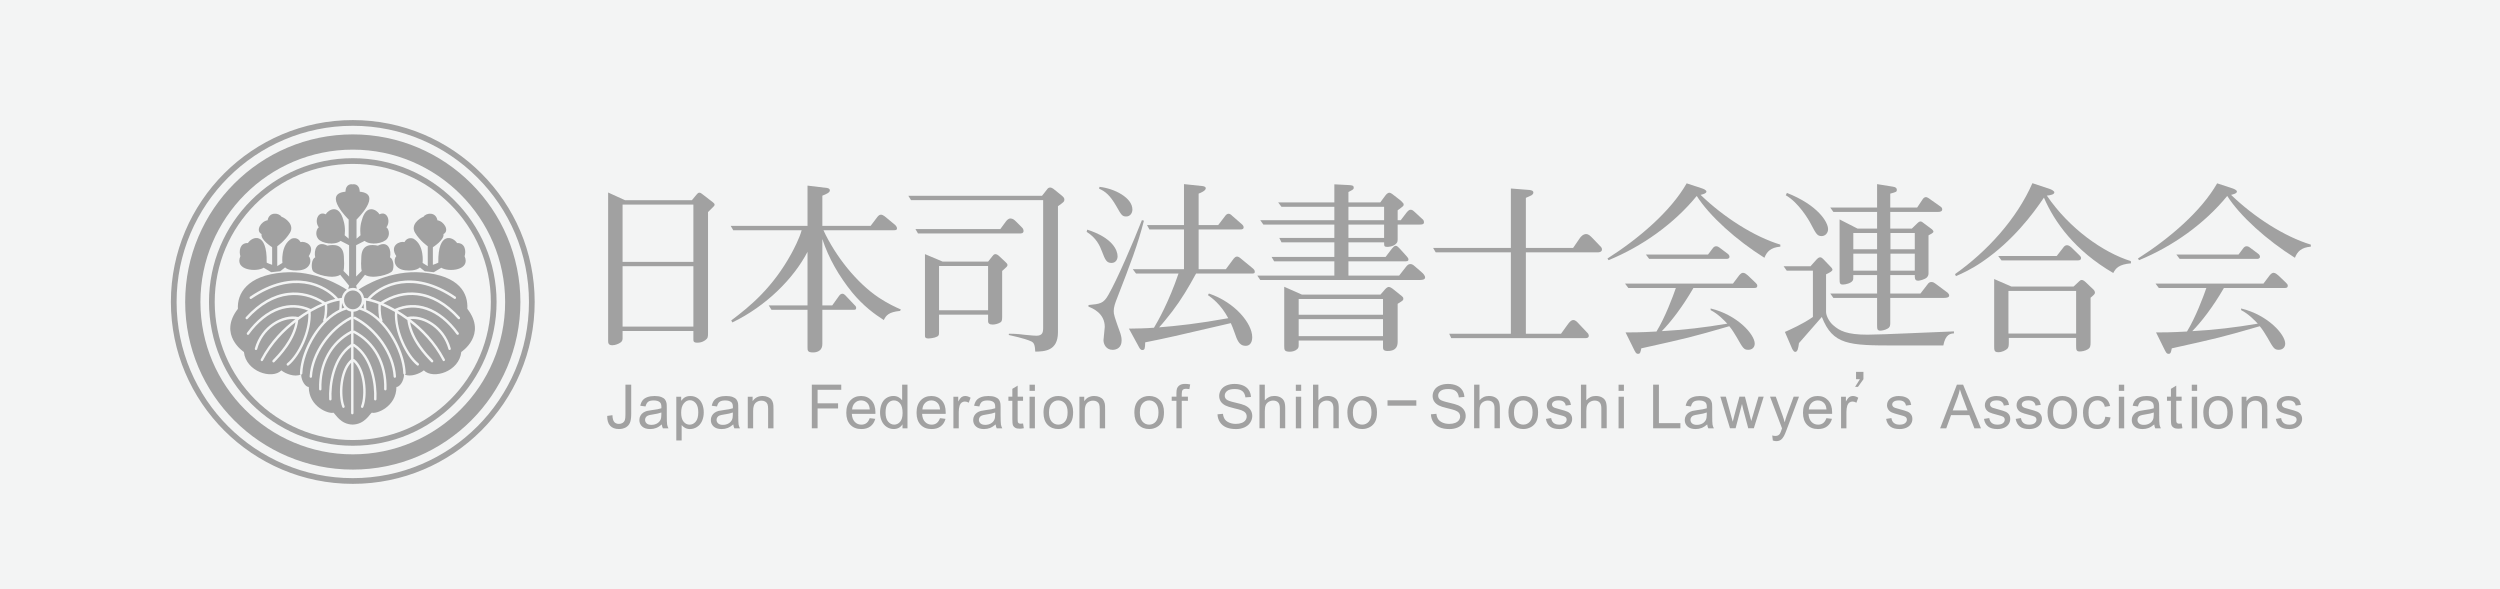 <?xml version="1.0" encoding="UTF-8" standalone="no"?><!DOCTYPE svg PUBLIC "-//W3C//DTD SVG 1.1//EN" "http://www.w3.org/Graphics/SVG/1.1/DTD/svg11.dtd"><svg width="246px" height="58px" version="1.1" xmlns="http://www.w3.org/2000/svg" xmlns:xlink="http://www.w3.org/1999/xlink" xml:space="preserve" xmlns:serif="http://www.serif.com/" style="fill-rule:evenodd;clip-rule:evenodd;stroke-linejoin:round;stroke-miterlimit:2;"><rect width="100%" height="100%" fill="#333333" stroke="none"/><g transform="matrix(1,0,0,1,-231,-2869)"><g id="index" transform="matrix(0.75,0,0,0.83,0,0)"><rect x="0" y="0" width="1600" height="4500" style="fill:none;"/><clipPath id="_clip1"><rect x="0" y="0" width="1600" height="4500"/></clipPath><g clip-path="url(#_clip1)"><g transform="matrix(0.998,0,0,0.857,1.997,1306.85)"><rect x="-2" y="2224" width="1602" height="1062" style="fill:rgb(243,244,244);"/></g><g id="レイヤー-1" serif:id="レイヤー 1"></g><g transform="matrix(1,0,0,1.004,1.999,-51.47)"><g transform="matrix(1,0,0,0.9,340.594,3519.64)"><path d="M0,6.769L0.99,7.358L2.18,7.232L2.814,6.727C2.814,6.727 3.291,7.274 4.758,7.105C6.225,6.937 6.342,5.675 5.908,5.255C6.859,3.826 5.432,3.237 4.836,3.405C4.719,3.195 4.4,2.732 3.688,2.943C2.18,3.783 2.459,6.138 2.459,6.138L1.783,6.558L1.783,3.952C1.783,3.952 2.814,3.237 3.449,2.185C4.084,1.134 2.855,0.251 2.339,0.082C1.98,-0.463 0.715,-0.589 0.516,0.545C-0.357,0.671 -1.109,1.933 -0.277,2.353C-0.438,3.111 1.111,4.078 1.111,4.078L1.111,6.39C1.111,6.39 0.396,6.138 0.396,6.096C0.477,1.933 -1.545,2.69 -2.061,3.531C-3.172,3.489 -3.25,4.667 -3.053,5.255C-3.885,7.148 -0.871,7.358 0,6.769" style="fill:rgb(94,94,94);fill-opacity:0.55;fill-rule:nonzero;"/></g><g transform="matrix(1,0,0,0.9,359.149,3519.34)"><path d="M0,7.441C1.467,7.61 1.941,7.063 1.941,7.063L2.576,7.568L3.766,7.694L4.756,7.105C5.629,7.694 8.641,7.484 7.809,5.591C8.008,5.003 7.928,3.825 6.818,3.867C6.303,3.026 4.281,2.269 4.359,6.432C4.359,6.474 3.645,6.726 3.645,6.726L3.645,4.414C3.645,4.414 5.191,3.447 5.034,2.689C5.865,2.269 5.111,1.007 4.242,0.881C4.043,-0.253 2.773,-0.127 2.418,0.419C1.9,0.587 0.672,1.47 1.309,2.521C1.941,3.573 2.973,4.288 2.973,4.288L2.973,6.894L2.297,6.474C2.297,6.474 2.576,4.119 1.07,3.279C0.355,3.068 0.039,3.531 -0.082,3.741C-0.674,3.573 -2.102,4.162 -1.15,5.591C-1.586,6.011 -1.469,7.273 0,7.441" style="fill:rgb(94,94,94);fill-opacity:0.55;fill-rule:nonzero;"/></g><g transform="matrix(1,0,0,0.9,350.84,3529.88)"><path d="M0,0.744C0.111,0.699 0.225,0.656 0.336,0.621C0.193,0.443 0.088,0.232 0.031,0C0.027,0.31 0.016,0.558 0,0.744" style="fill:rgb(94,94,94);fill-opacity:0.55;fill-rule:nonzero;"/></g><g transform="matrix(1,0,0,0.9,353.71,3530.55)"><path d="M0,-0.652C-0.064,-0.453 -0.162,-0.271 -0.285,-0.117C-0.182,-0.082 -0.078,-0.043 0.025,0C0.014,-0.166 0.004,-0.383 0,-0.652" style="fill:rgb(94,94,94);fill-opacity:0.55;fill-rule:nonzero;"/></g><g transform="matrix(-0.804,0.535,0.594,0.724,356.322,3531.09)"><path d="M0.882,-2.677C1.164,-2.292 1.452,-1.872 1.546,-1.7C1.235,-1.103 1.014,-0.425 0.882,0.291C0.702,-0.141 0.32,-0.782 -0.165,-1.353C0.207,-1.928 0.569,-2.377 0.882,-2.677" style="fill:rgb(94,94,94);fill-opacity:0.55;fill-rule:nonzero;"/></g><g transform="matrix(1,0,0,0.9,350.637,3517.4)"><path d="M0,10.188L1.164,11.616L1.055,12.045C1.24,11.954 1.447,11.901 1.664,11.901C1.848,11.901 2.023,11.937 2.186,12.004L2.088,11.616L3.25,10.188C4.201,10.817 6.582,10.131 6.846,9.674C7.109,9.217 7.002,8.077 6.529,7.905C6.74,7.048 6.369,5.622 4.943,6.364C4.096,6.192 2.881,6.135 2.775,7.733C2.67,9.332 2.828,9.674 2.828,9.674L2.088,10.417L2.088,6.307L3.199,5.736C3.992,6.364 5.682,6.079 6.158,5.452C6.633,4.822 6.264,4.023 6.051,3.965C6.686,3.167 6.158,1.74 5.154,2.253C4.785,1.625 3.41,0.826 2.828,3.053C2.51,4.023 2.67,4.995 2.67,4.995L2.141,5.452L2.141,2.939C2.141,2.939 5.629,-0.429 2.564,-0.715C2.51,-1.857 1.664,-1.685 1.664,-1.685L1.588,-1.685C1.588,-1.685 0.74,-1.857 0.688,-0.715C-2.377,-0.429 1.109,2.939 1.109,2.939L1.109,5.452L0.582,4.995C0.582,4.995 0.74,4.023 0.424,3.053C-0.158,0.826 -1.533,1.625 -1.904,2.253C-2.908,1.74 -3.436,3.167 -2.801,3.965C-3.012,4.023 -3.383,4.822 -2.908,5.452C-2.432,6.079 -0.74,6.364 0.053,5.736L1.164,6.307L1.164,10.417L0.424,9.674C0.424,9.674 0.582,9.332 0.477,7.733C0.371,6.135 -0.846,6.192 -1.691,6.364C-3.119,5.622 -3.49,7.048 -3.277,7.905C-3.754,8.077 -3.859,9.217 -3.594,9.674C-3.328,10.131 -0.953,10.817 0,10.188" style="fill:rgb(94,94,94);fill-opacity:0.55;fill-rule:nonzero;"/></g><g transform="matrix(-1,0,0,0.9,352.303,3530.64)"><path d="M0.002,-2.468C0.643,-2.468 1.164,-1.914 1.164,-1.235C1.164,-0.555 0.643,0 0.002,0C-0.641,0 -1.162,-0.555 -1.162,-1.235C-1.162,-1.914 -0.641,-2.468 0.002,-2.468" style="fill:rgb(94,94,94);fill-opacity:0.55;fill-rule:nonzero;"/></g><g transform="matrix(1,0,0,0.9,367.315,3534.02)"><path d="M0,-3.818C0.107,-5.797 -0.951,-8.173 -5.92,-8.584C-10.082,-8.927 -13.477,-6.867 -14.262,-6.345C-13.891,-6.113 -13.625,-5.714 -13.553,-5.248C-13.416,-5.242 -13.262,-5.224 -13.094,-5.196C-11.57,-6.992 -7.246,-9.307 -1.555,-5.418C-1.479,-5.367 -1.459,-5.263 -1.504,-5.185C-1.555,-5.107 -1.652,-5.084 -1.725,-5.134C-7.078,-8.794 -11.158,-6.814 -12.727,-5.121C-12.336,-5.03 -11.887,-4.888 -11.396,-4.697C-9.893,-5.685 -8.223,-6.11 -6.568,-5.92C-4.59,-5.693 -2.717,-4.619 -0.998,-2.73C-0.936,-2.663 -0.938,-2.556 -1.002,-2.492C-1.063,-2.427 -1.164,-2.429 -1.225,-2.496C-2.891,-4.328 -4.699,-5.367 -6.604,-5.586C-8.111,-5.758 -9.635,-5.398 -11.021,-4.543C-10.548,-4.339 -10.037,-4.089 -9.512,-3.795C-8.164,-4.418 -6.697,-4.484 -5.27,-3.988C-3.766,-3.464 -2.338,-2.316 -1.145,-0.668C-1.09,-0.595 -1.104,-0.49 -1.172,-0.433C-1.242,-0.377 -1.342,-0.39 -1.396,-0.464C-2.551,-2.058 -3.924,-3.167 -5.367,-3.67C-6.641,-4.111 -7.943,-4.081 -9.154,-3.586C-8.947,-3.464 -8.738,-3.334 -8.531,-3.197C-8.32,-3.06 -8.098,-2.909 -7.869,-2.745C-7.865,-2.746 -7.859,-2.749 -7.855,-2.75C-5.82,-3.18 -2.988,-1.591 -2.176,1.377C-2.15,1.467 -2.197,1.56 -2.281,1.586C-2.365,1.612 -2.455,1.56 -2.479,1.471C-3.205,-1.177 -5.627,-2.662 -7.49,-2.465C-5.971,-1.312 -4.205,0.411 -2.955,2.8C-2.912,2.881 -2.939,2.985 -3.016,3.029C-3.094,3.075 -3.189,3.045 -3.23,2.963C-4.412,0.711 -6.059,-0.935 -7.512,-2.064C-7.078,0.299 -5.229,2.196 -4.516,2.93C-4.451,2.995 -4.449,3.101 -4.512,3.168C-4.572,3.235 -4.672,3.236 -4.736,3.172C-5.504,2.382 -7.545,0.287 -7.875,-2.338L-7.875,-2.34C-8.162,-2.551 -8.438,-2.741 -8.695,-2.912C-8.861,-3.019 -9.027,-3.123 -9.193,-3.221C-9.277,-0.822 -7.814,2.217 -6.408,3.336C-6.338,3.391 -6.324,3.497 -6.377,3.573C-6.428,3.647 -6.527,3.661 -6.598,3.606C-8.1,2.409 -9.666,-0.877 -9.498,-3.404C-10.156,-3.783 -10.783,-4.088 -11.354,-4.322C-11.398,-3.432 -11.266,-2.609 -11.145,-2.351C-11.111,-2.284 -11.127,-2.206 -11.178,-2.156C-9.389,-0.306 -8.164,2.45 -8.086,4.642C-8.084,4.721 -8.137,4.791 -8.205,4.811C-7.451,5.168 -6.217,4.686 -5.709,4.256C-4.492,5.489 -1.059,4.424 -0.793,1.845C-0.793,1.845 2.641,-0.398 0,-3.818" style="fill:rgb(94,94,94);fill-opacity:0.55;fill-rule:nonzero;"/></g><g transform="matrix(1,0,0,0.9,357.809,3536.2)"><path d="M0,2.812C-0.086,2.818 -0.162,2.748 -0.17,2.654C-0.344,-0.261 -2.52,-3.432 -5.338,-4.885C-5.417,-4.926 -5.447,-5.027 -5.412,-5.11C-5.373,-5.194 -5.279,-5.229 -5.199,-5.188C-3.795,-4.464 -2.488,-3.295 -1.52,-1.895C-0.533,-0.47 0.059,1.137 0.148,2.633C0.154,2.726 0.086,2.806 0,2.812M1.102,2.23C1.051,0.714 0.396,-1.148 -0.639,-2.751C-1.57,-4.193 -2.695,-5.256 -3.871,-5.827C-3.914,-5.826 -3.957,-5.843 -3.986,-5.879C-4.211,-5.981 -4.436,-6.067 -4.662,-6.131C-4.883,-5.97 -5.145,-5.871 -5.428,-5.854L-5.428,-3.36C-5.383,-3.387 -5.328,-3.391 -5.279,-3.366C-2.553,-1.952 -0.988,0.916 -1.094,4.304C-1.096,4.396 -1.168,4.468 -1.258,4.466C-1.346,4.464 -1.412,4.386 -1.41,4.292C-1.311,1.041 -2.809,-1.709 -5.418,-3.063C-5.422,-3.065 -5.424,-3.068 -5.428,-3.07L-5.428,-1.634C-5.383,-1.651 -5.332,-1.648 -5.293,-1.62C-2.805,0.023 -2.313,3.707 -2.414,5.625C-2.418,5.718 -2.496,5.789 -2.582,5.783C-2.668,5.778 -2.736,5.699 -2.732,5.607C-2.635,3.769 -3.094,0.256 -5.428,-1.313L-5.428,0.347C-5.385,0.34 -5.342,0.35 -5.307,0.38C-3.795,1.597 -3.521,5.052 -4.143,6.661C-4.178,6.748 -4.27,6.789 -4.352,6.753C-4.43,6.718 -4.471,6.62 -4.438,6.533C-3.873,5.08 -4.109,1.873 -5.428,0.708L-5.428,7.438C-5.428,7.533 -5.498,7.607 -5.584,7.607C-5.674,7.607 -5.744,7.533 -5.744,7.438L-5.744,0.834C-6.945,2.091 -7.145,5.129 -6.602,6.533C-6.57,6.62 -6.605,6.718 -6.689,6.753C-6.77,6.789 -6.861,6.748 -6.896,6.661C-7.518,5.055 -7.248,1.613 -5.744,0.388L-5.744,-1.219C-7.963,0.391 -8.402,3.805 -8.307,5.607C-8.303,5.699 -8.371,5.778 -8.457,5.783C-8.545,5.789 -8.621,5.718 -8.625,5.625C-8.727,3.707 -8.234,0.023 -5.75,-1.62C-5.748,-1.622 -5.744,-1.622 -5.744,-1.622L-5.744,-2.998C-8.277,-1.62 -9.729,1.094 -9.631,4.292C-9.627,4.386 -9.697,4.464 -9.783,4.466C-9.871,4.468 -9.943,4.396 -9.945,4.304C-10.051,0.916 -8.486,-1.952 -5.762,-3.366C-5.756,-3.37 -5.75,-3.371 -5.744,-3.372L-5.744,-4.864C-8.543,-3.399 -10.695,-0.247 -10.873,2.654C-10.877,2.748 -10.953,2.818 -11.041,2.812C-11.129,2.806 -11.193,2.726 -11.188,2.633C-11.098,1.137 -10.506,-0.47 -9.52,-1.895C-8.553,-3.295 -7.244,-4.464 -5.84,-5.188C-5.809,-5.205 -5.777,-5.209 -5.744,-5.203L-5.744,-5.873C-5.969,-5.912 -6.178,-6.004 -6.359,-6.139C-6.361,-6.137 -6.361,-6.137 -6.363,-6.136C-6.594,-6.071 -6.826,-5.983 -7.053,-5.879C-7.082,-5.843 -7.125,-5.826 -7.168,-5.827C-8.344,-5.256 -9.471,-4.193 -10.4,-2.751C-11.439,-1.148 -12.09,0.714 -12.139,2.23C-12.145,2.32 -12.213,2.389 -12.295,2.392C-12.273,3.265 -11.709,4.018 -11.297,4.018C-11.297,6.654 -8.6,7.607 -8.07,7.382C-7.758,7.603 -7.137,8.915 -5.545,8.951C-3.957,8.915 -3.334,7.603 -3.021,7.382C-2.494,7.607 0.203,6.654 0.203,4.018C0.617,4.018 1.186,3.259 1.203,2.38C1.148,2.359 1.104,2.3 1.102,2.23" style="fill:rgb(94,94,94);fill-opacity:0.55;fill-rule:nonzero;"/></g><g transform="matrix(1,0,0,0.9,345.352,3526.41)"><path d="M0,13.102C0.072,10.91 1.301,8.154 3.086,6.304C3.039,6.254 3.023,6.176 3.055,6.109C3.178,5.851 3.309,5.028 3.264,4.138C2.691,4.373 2.064,4.677 1.41,5.056C1.576,7.583 0.012,10.869 -1.492,12.066C-1.561,12.121 -1.66,12.107 -1.715,12.033C-1.766,11.957 -1.75,11.851 -1.68,11.796C-0.273,10.677 1.189,7.638 1.102,5.239C0.939,5.337 0.773,5.441 0.607,5.548C0.348,5.719 0.072,5.909 -0.215,6.12L-0.215,6.123C-0.543,8.748 -2.585,10.842 -3.352,11.632C-3.416,11.696 -3.516,11.695 -3.576,11.628C-3.639,11.561 -3.637,11.455 -3.572,11.39C-2.859,10.656 -1.01,8.759 -0.576,6.396C-2.031,7.525 -3.676,9.171 -4.857,11.423C-4.9,11.505 -4.998,11.535 -5.072,11.489C-5.148,11.445 -5.176,11.341 -5.133,11.26C-3.883,8.871 -2.117,7.148 -0.598,5.995C-2.465,5.798 -4.883,7.283 -5.609,9.931C-5.635,10.02 -5.723,10.072 -5.807,10.046C-5.891,10.02 -5.939,9.927 -5.916,9.837C-5.1,6.869 -2.266,5.28 -0.234,5.71C-0.229,5.711 -0.223,5.714 -0.219,5.715C0.01,5.551 0.232,5.4 0.441,5.263C0.652,5.126 0.859,4.997 1.066,4.874C-0.146,4.379 -1.449,4.349 -2.717,4.79C-4.164,5.293 -5.539,6.402 -6.695,7.996C-6.746,8.07 -6.848,8.083 -6.916,8.027C-6.984,7.97 -6.998,7.865 -6.945,7.792C-5.752,6.144 -4.324,4.996 -2.818,4.472C-1.391,3.976 0.076,4.042 1.424,4.665C1.949,4.371 2.457,4.122 2.934,3.917C1.547,3.062 0.023,2.702 -1.488,2.874C-3.389,3.093 -5.197,4.132 -6.865,5.964C-6.926,6.031 -7.025,6.033 -7.088,5.968C-7.152,5.904 -7.152,5.797 -7.092,5.73C-5.373,3.841 -3.498,2.767 -1.52,2.54C0.137,2.35 1.805,2.775 3.307,3.763C3.799,3.572 4.246,3.43 4.637,3.339C3.068,1.646 -1.01,-0.334 -6.363,3.326C-6.438,3.376 -6.535,3.353 -6.584,3.275C-6.629,3.197 -6.609,3.093 -6.535,3.042C-0.842,-0.847 3.482,1.468 5.006,3.264C5.174,3.236 5.328,3.218 5.463,3.212C5.473,3.212 5.48,3.213 5.49,3.214C5.559,2.763 5.811,2.376 6.16,2.141C5.459,1.669 2.018,-0.473 -2.221,-0.124C-6.979,0.269 -8.246,2.679 -8.141,4.642C-10.783,8.062 -7.348,10.305 -7.348,10.305C-7.085,12.884 -3.646,13.949 -2.432,12.716C-1.92,13.151 -0.664,13.637 0.09,13.26C0.033,13.232 -0.004,13.171 0,13.102" style="fill:rgb(94,94,94);fill-opacity:0.55;fill-rule:nonzero;"/></g><g transform="matrix(0.422,-0.816,-0.906,-0.38,350.015,3530.01)"><path d="M-0.471,-0.765C-0.285,-0.708 0.185,-0.509 0.618,-0.31C0.387,0.057 0.019,0.501 -0.471,0.98C-1.128,0.622 -1.831,0.372 -2.29,0.284C-1.615,0.01 -0.995,-0.34 -0.471,-0.765" style="fill:rgb(94,94,94);fill-opacity:0.55;fill-rule:nonzero;"/></g><g transform="matrix(1,0,0,0.9,352.286,3550.58)"><path d="M0,-46.229C-12.746,-46.229 -23.115,-35.86 -23.115,-23.115C-23.115,-10.369 -12.746,0 0,0C12.745,0 23.115,-10.369 23.115,-23.115C23.115,-35.86 12.745,-46.229 0,-46.229M0,0.75C-13.16,0.75 -23.865,-9.956 -23.865,-23.115C-23.865,-36.273 -13.16,-46.979 0,-46.979C13.158,-46.979 23.865,-36.273 23.865,-23.115C23.865,-9.956 13.158,0.75 0,0.75" style="fill:rgb(94,94,94);fill-opacity:0.55;fill-rule:nonzero;"/></g><g transform="matrix(1,0,0,0.9,352.286,3547.77)"><path d="M0,-39.979C-11.023,-39.979 -19.99,-31.011 -19.99,-19.99C-19.99,-8.967 -11.023,0 0,0C11.022,0 19.99,-8.967 19.99,-19.99C19.99,-31.011 11.022,-39.979 0,-39.979M0,2C-12.126,2 -21.99,-7.865 -21.99,-19.99C-21.99,-32.115 -12.126,-41.979 0,-41.979C12.125,-41.979 21.99,-32.115 21.99,-19.99C21.99,-7.865 12.125,2 0,2" style="fill:rgb(94,94,94);fill-opacity:0.55;fill-rule:nonzero;"/></g><g transform="matrix(1,0,0,0.9,352.286,3546.08)"><path d="M0,-36.229C-9.989,-36.229 -18.115,-28.103 -18.115,-18.115C-18.115,-8.126 -9.989,0 0,0C9.988,0 18.115,-8.126 18.115,-18.115C18.115,-28.103 9.988,-36.229 0,-36.229M0,0.75C-10.402,0.75 -18.865,-7.712 -18.865,-18.115C-18.865,-28.517 -10.402,-36.979 0,-36.979C10.402,-36.979 18.865,-28.517 18.865,-18.115C18.865,-7.712 10.402,0.75 0,0.75" style="fill:rgb(94,94,94);fill-opacity:0.55;fill-rule:nonzero;"/></g><g transform="matrix(1,0,0,0.9,141.92,3320.48)"><path d="M255.053,227.862L245.764,227.862L245.764,235.783L255.053,235.783L255.053,227.862ZM255.053,219.774L245.764,219.774L245.764,227.287L255.053,227.287L255.053,219.774ZM246.076,219.197L254.86,219.197L255.437,218.502C255.604,218.31 255.677,218.213 255.845,218.213C256.013,218.213 256.156,218.358 256.324,218.478L257.597,219.461C257.74,219.582 257.837,219.653 257.837,219.797C257.837,219.918 257.765,219.989 256.973,220.758L256.973,236.6C256.973,237.127 256.973,237.318 256.588,237.583C256.229,237.848 255.82,237.895 255.557,237.895C255.053,237.895 255.053,237.655 255.053,237.463L255.053,236.359L245.764,236.359L245.764,237.272C245.764,237.512 245.74,237.68 245.523,237.848C245.283,238.039 244.804,238.231 244.42,238.231C243.867,238.231 243.867,237.895 243.867,237.583L243.867,218.19L246.076,219.197Z" style="fill:rgb(94,94,94);fill-opacity:0.55;fill-rule:nonzero;"/></g><g transform="matrix(1,0,0,0.9,424.094,3520.94)"><path d="M0,10.993C-1.513,11.138 -1.849,11.593 -2.137,12.193C-3.337,11.425 -4.825,10.345 -6.289,8.569C-7.993,6.456 -9.361,4.128 -10.202,1.559L-10.202,10.272L-8.905,10.272L-7.993,9.001C-7.922,8.905 -7.777,8.737 -7.586,8.737C-7.418,8.737 -7.297,8.833 -7.201,8.929L-5.93,10.272C-5.833,10.345 -5.762,10.465 -5.762,10.608C-5.762,10.848 -5.93,10.848 -6.193,10.848L-10.202,10.848L-10.202,15.337C-10.202,16.441 -11.258,16.441 -11.426,16.441C-12.146,16.441 -12.146,16.178 -12.146,15.794L-12.146,10.848L-16.874,10.848L-17.234,10.272L-12.146,10.272L-12.146,3.24C-13.97,6.745 -17.547,10.345 -22.011,12.505L-22.154,12.241C-19.586,10.321 -16.706,7.897 -14.281,3.505C-13.994,2.976 -13.226,1.536 -12.914,0.408L-21.891,0.408L-22.227,-0.168L-12.146,-0.168L-12.146,-5.448L-9.578,-5.136C-9.434,-5.112 -9.217,-5.04 -9.217,-4.824C-9.217,-4.536 -9.649,-4.345 -10.202,-4.128L-10.202,-0.168L-3.865,-0.168L-2.977,-1.344C-2.761,-1.609 -2.617,-1.632 -2.497,-1.632C-2.329,-1.632 -2.161,-1.513 -2.017,-1.416L-0.625,-0.264C-0.601,-0.216 -0.408,-0.048 -0.408,0.143C-0.408,0.408 -0.601,0.408 -0.889,0.408L-10.058,0.408C-8.474,3.816 -5.737,7.272 -2.809,9.241C-1.585,10.057 -0.505,10.537 0.096,10.802L0,10.993Z" style="fill:rgb(94,94,94);fill-opacity:0.55;fill-rule:nonzero;"/></g><g transform="matrix(1,0,0,0.9,141.92,3320.65)"><path d="M293.717,227.647L287.283,227.647L287.283,233.456L293.717,233.456L293.717,227.647ZM295.564,228.295L295.564,234.344C295.564,234.799 295.492,234.92 295.373,235.016C295.061,235.232 294.604,235.329 294.34,235.329C293.932,235.329 293.717,235.208 293.717,234.872L293.717,234.032L287.283,234.032L287.283,236.36C287.283,236.72 287.26,236.864 286.707,237.032C286.468,237.081 286.18,237.152 285.939,237.152C285.436,237.152 285.436,236.984 285.436,236.72L285.436,226.086L287.764,227.071L293.717,227.071L294.269,226.376C294.364,226.255 294.484,226.086 294.676,226.086C294.844,226.086 295.036,226.208 295.229,226.399L295.973,227.095C296.141,227.239 296.26,227.383 296.26,227.503C296.26,227.696 296.188,227.743 295.564,228.295M297.916,223.376L284.523,223.376L284.188,222.799L295.324,222.799L296.045,221.815C296.117,221.719 296.356,221.407 296.645,221.407C296.98,221.407 297.197,221.623 297.389,221.815L298.205,222.631C298.349,222.775 298.373,222.991 298.373,223.04C298.373,223.376 298.037,223.376 297.916,223.376M302.885,219.798L302.885,236.336C302.885,238.808 301.109,238.856 299.908,238.88C299.861,238.088 299.789,237.728 299.381,237.536C298.492,237.127 296.645,236.745 296.429,236.696L296.453,236.528C296.836,236.528 297.412,236.528 298.541,236.672C299.429,236.768 299.933,236.792 300.053,236.792C300.845,236.792 300.941,236.36 300.941,235.784L300.941,219.006L283.611,219.006L283.252,218.43L300.797,218.43L301.421,217.638C301.518,217.495 301.637,217.35 301.854,217.35C301.997,217.35 302.165,217.422 302.285,217.518L303.389,218.407C303.701,218.67 303.725,218.791 303.725,218.934C303.725,219.199 303.629,219.27 302.885,219.798" style="fill:rgb(94,94,94);fill-opacity:0.55;fill-rule:nonzero;"/></g><g transform="matrix(1,0,0,0.9,470.173,3524.89)"><path d="M0,1.703L-7.249,1.703C-8.257,3.551 -9.169,5.088 -10.393,6.695C-10.944,7.391 -11.497,8.111 -12.097,8.76C-9.721,8.568 -6.984,8.279 -3.024,7.559C-4.032,5.687 -5.185,4.895 -5.688,4.535L-5.568,4.319C-2.088,5.496 0.12,8.279 0.12,10.056C0.12,10.199 0.12,11.183 -0.743,11.183C-1.344,11.183 -1.728,10.848 -2.088,9.744C-2.399,8.855 -2.567,8.472 -2.688,8.207C-10.104,9.935 -11.04,10.152 -13.921,10.728C-13.944,11.519 -13.969,11.736 -14.306,11.736C-14.521,11.736 -14.665,11.496 -14.737,11.351L-16.058,8.928C-14.905,8.904 -13.897,8.904 -12.769,8.807C-12.217,7.895 -10.801,5.375 -9.553,1.703L-15.121,1.703L-15.554,1.127L-8.833,1.127L-8.833,-4.082L-13.369,-4.082L-13.681,-4.657L-8.833,-4.657L-8.833,-10.033L-6.337,-9.77C-6.288,-9.746 -5.976,-9.722 -5.976,-9.483C-5.976,-9.17 -6.601,-8.906 -6.912,-8.785L-6.912,-4.657L-4.345,-4.657L-3.408,-5.881C-3.336,-5.978 -3.192,-6.146 -2.976,-6.146C-2.808,-6.146 -2.592,-5.978 -2.544,-5.906L-1.248,-4.777C-1.104,-4.657 -1.008,-4.514 -1.008,-4.369C-1.008,-4.153 -1.128,-4.082 -1.487,-4.082L-6.912,-4.082L-6.912,1.127L-3.336,1.127L-2.304,-0.266C-2.231,-0.337 -2.088,-0.529 -1.872,-0.529C-1.68,-0.529 -1.44,-0.337 -1.368,-0.266L0.12,0.959C0.337,1.127 0.456,1.271 0.456,1.463C0.456,1.703 0.288,1.703 0,1.703M-16.417,-5.785C-16.945,-5.785 -17.065,-6.002 -17.689,-7.106C-18.554,-8.617 -19.177,-9.074 -19.97,-9.434L-19.921,-9.674C-17.929,-9.458 -15.601,-8.235 -15.601,-6.697C-15.601,-6.242 -15.89,-5.785 -16.417,-5.785M-17.569,4.823C-17.882,5.615 -18.05,6.096 -18.05,6.623C-18.05,7.08 -17.978,7.32 -17.161,9.599C-17.089,9.84 -17.017,10.128 -17.017,10.488C-17.017,11.424 -17.665,11.712 -18.193,11.712C-19.033,11.712 -19.394,10.992 -19.394,10.439C-19.394,10.176 -19.226,8.975 -19.226,8.712C-19.226,6.888 -20.857,6.24 -21.362,6.047L-21.362,5.832C-19.825,5.687 -19.394,5.64 -18.745,4.487C-17.593,2.471 -15.529,-2.305 -14.353,-5.306L-14.089,-5.234C-14.881,-2.113 -15.89,0.503 -17.569,4.823M-18.337,0.31C-19.009,0.31 -19.177,-0.121 -19.585,-1.178C-19.897,-2.018 -20.354,-2.977 -21.602,-3.77L-21.53,-4.058C-18.146,-2.977 -17.546,-1.321 -17.546,-0.553C-17.546,-0.098 -17.833,0.31 -18.337,0.31" style="fill:rgb(94,94,94);fill-opacity:0.55;fill-rule:nonzero;"/></g><g transform="matrix(1,0,0,0.9,141.92,3320.27)"><path d="M345.676,222.631L340.996,222.631L340.996,224.384L345.676,224.384L345.676,222.631ZM345.676,220.303L340.996,220.303L340.996,222.055L345.676,222.055L345.676,220.303ZM345.532,235.04L334.467,235.04L334.467,237.272L345.532,237.272L345.532,235.04ZM345.532,232.399L334.467,232.399L334.467,234.463L345.532,234.463L345.532,232.399ZM347.453,233.024L347.453,237.921C347.453,238.352 347.453,239.216 346.133,239.216C345.557,239.216 345.532,238.952 345.532,238.736L345.532,237.849L334.467,237.849L334.467,238.304C334.467,238.688 334.467,238.761 334.299,238.952C334.035,239.216 333.627,239.312 333.315,239.312C332.571,239.312 332.571,239.072 332.571,238.496L332.571,230.792L334.899,231.823L345.196,231.823L345.797,231.128C345.82,231.103 346.061,230.815 346.301,230.815C346.492,230.815 346.756,231.032 346.805,231.056L347.789,231.848C348.196,232.159 348.196,232.208 348.196,232.376C348.196,232.567 348.125,232.616 347.453,233.024M350.285,229.903L329.427,229.903L329.043,229.327L339.148,229.327L339.148,227.456L331.251,227.456L330.915,226.88L339.148,226.88L339.148,224.959L332.211,224.959L331.924,224.384L339.148,224.384L339.148,222.631L329.835,222.631L329.427,222.055L339.148,222.055L339.148,220.303L332.211,220.303L331.779,219.726L339.148,219.726L339.148,217.35L340.996,217.446C341.452,217.471 341.691,217.495 341.691,217.782C341.691,217.999 341.645,218.022 340.996,218.358L340.996,219.726L345.172,219.726L345.844,218.814C346.061,218.526 346.252,218.454 346.348,218.454C346.492,218.454 346.637,218.526 346.996,218.814L347.885,219.511C348.196,219.823 348.244,219.87 348.244,220.015C348.244,220.183 348.172,220.23 347.453,220.759L347.453,222.055L347.86,222.055L348.629,221.047C348.893,220.711 349.061,220.686 349.156,220.686C349.349,220.686 349.445,220.759 349.685,220.974L350.645,221.862C350.765,221.959 350.908,222.079 350.908,222.319C350.908,222.631 350.597,222.631 350.309,222.631L347.453,222.631L347.453,224.407C347.453,224.766 347.453,224.959 347.26,225.127C346.853,225.559 346.156,225.559 346.084,225.559C345.676,225.559 345.676,225.438 345.676,224.959L340.996,224.959L340.996,226.88L345.868,226.88L346.709,225.775C346.828,225.632 347.021,225.415 347.188,225.415C347.381,225.415 347.5,225.559 347.717,225.775L348.629,226.783C348.748,226.927 348.869,227.048 348.869,227.216C348.869,227.456 348.629,227.456 348.316,227.456L340.996,227.456L340.996,229.327L347.645,229.327L348.509,228.224C348.748,227.911 348.893,227.815 349.108,227.815C349.252,227.815 349.396,227.815 349.732,228.128L350.669,228.943C350.789,229.04 351.053,229.327 351.053,229.567C351.053,229.903 350.549,229.903 350.285,229.903" style="fill:rgb(94,94,94);fill-opacity:0.55;fill-rule:nonzero;"/></g><g transform="matrix(1,0,0,0.9,515.677,3526.51)"><path d="M0,-2.88L-9.481,-2.88L-9.481,7.801L-4.872,7.801L-3.937,6.505C-3.648,6.121 -3.456,6.001 -3.265,6.001C-2.977,6.001 -2.784,6.217 -2.521,6.505L-1.32,7.777C-1.296,7.825 -1.224,7.945 -1.224,8.041C-1.224,8.353 -1.488,8.377 -1.704,8.377L-19.274,8.377L-19.538,7.801L-11.449,7.801L-11.449,-2.88L-21.313,-2.88L-21.649,-3.456L-11.449,-3.456L-11.449,-11.257L-9.001,-11.065C-8.881,-11.041 -8.497,-11.017 -8.497,-10.729C-8.497,-10.537 -8.665,-10.416 -8.737,-10.369C-8.856,-10.297 -9.385,-10.08 -9.481,-10.033L-9.481,-3.456L-3.288,-3.456L-2.448,-4.68C-2.28,-4.944 -1.968,-5.28 -1.56,-5.28C-1.272,-5.28 -1.056,-5.065 -0.744,-4.752L0.384,-3.576C0.456,-3.504 0.504,-3.384 0.504,-3.264C0.504,-2.928 0.12,-2.88 0,-2.88" style="fill:rgb(94,94,94);fill-opacity:0.55;fill-rule:nonzero;"/></g><g transform="matrix(1,0,0,0.9,532.525,3526.98)"><path d="M0,-2.544L-10.153,-2.544L-10.585,-3.12L-2.425,-3.12L-1.849,-3.888C-1.681,-4.128 -1.536,-4.2 -1.368,-4.2C-1.224,-4.2 -1.104,-4.177 -0.744,-3.888L0.12,-3.24C0.288,-3.12 0.384,-2.976 0.384,-2.832C0.384,-2.593 0.168,-2.544 0,-2.544M3.647,1.272L-4.345,1.272C-5.833,3.841 -7.345,5.761 -8.497,6.936C-5.545,6.769 -2.856,6.456 0.096,5.952C-0.288,5.544 -1.104,4.681 -2.089,4.177L-2.089,3.96C1.464,4.824 3.696,7.393 3.696,8.569C3.696,9.049 3.36,9.385 2.856,9.385C2.256,9.385 2.136,9.145 1.344,7.753C0.983,7.153 0.769,6.792 0.36,6.288C-4.704,7.753 -5.04,7.825 -11.185,9.192C-11.306,9.745 -11.329,9.913 -11.617,9.913C-11.882,9.913 -11.978,9.673 -12.218,9.192L-13.249,7.104C-12.409,7.104 -11.306,7.104 -9.192,6.985C-8.041,5.089 -7.057,2.448 -6.649,1.272L-12.89,1.272L-13.321,0.696L0.84,0.696L1.655,-0.384C1.8,-0.552 1.968,-0.72 2.16,-0.72C2.399,-0.72 2.64,-0.504 2.784,-0.384L3.792,0.576C3.937,0.72 4.032,0.815 4.032,0.983C4.032,1.272 3.769,1.272 3.647,1.272M4.968,-2.689C1.296,-4.992 -2.208,-8.137 -3.913,-10.801C-6.913,-7.128 -11.089,-4.177 -15.481,-2.376L-15.626,-2.593C-11.521,-5.208 -7.345,-8.761 -5.232,-12.457L-3.265,-11.81C-3.024,-11.737 -2.641,-11.569 -2.641,-11.377C-2.641,-11.112 -3.216,-10.993 -3.409,-10.944C-0.408,-8.04 3.624,-5.448 7.057,-4.417L7.057,-4.152C5.761,-4.032 5.28,-3.481 4.968,-2.689" style="fill:rgb(94,94,94);fill-opacity:0.55;fill-rule:nonzero;"/></g><g transform="matrix(1,0,0,0.9,141.92,3320.27)"><path d="M415.301,226.445L412.109,226.445L412.109,228.677L415.301,228.677L415.301,226.445ZM415.301,223.733L412.109,223.733L412.109,225.869L415.301,225.869L415.301,223.733ZM410.355,226.445L407.236,226.445L407.236,228.677L410.355,228.677L410.355,226.445ZM410.355,223.733L407.236,223.733L407.236,225.869L410.355,225.869L410.355,223.733ZM419.093,232.254L412.084,232.254L412.084,235.446C412.084,235.806 412.084,236.095 411.725,236.286C411.364,236.502 410.885,236.55 410.788,236.55C410.355,236.55 410.355,236.286 410.355,235.806L410.355,232.254L404.619,232.254L404.211,231.678L410.355,231.678L410.355,229.253L407.236,229.253C407.236,229.806 407.236,229.853 407.14,229.997C406.972,230.286 406.3,230.501 405.867,230.501C405.436,230.501 405.436,230.286 405.436,229.685L405.436,221.957L407.787,223.157L410.355,223.157L410.355,220.972L404.619,220.972L404.211,220.397L410.355,220.397L410.355,217.325L412.444,217.661C412.78,217.708 412.948,217.852 412.948,218.068C412.948,218.333 412.877,218.356 412.084,218.573L412.084,220.397L415.612,220.397L416.332,219.317C416.429,219.173 416.572,219.028 416.765,219.028C416.86,219.028 416.933,219.053 417.125,219.173L418.685,220.276C418.805,220.348 418.9,220.493 418.9,220.637C418.9,220.925 418.589,220.972 418.349,220.972L412.084,220.972L412.084,223.157L414.916,223.157L415.66,222.436C415.709,222.389 415.877,222.221 416.045,222.221C416.188,222.221 416.356,222.341 416.429,222.413L417.557,223.253C417.58,223.301 417.748,223.421 417.748,223.565C417.748,223.709 417.389,223.901 417.101,224.045L417.101,228.941C417.101,229.157 417.101,229.302 416.933,229.517C416.692,229.829 415.924,229.997 415.732,229.997C415.469,229.997 415.301,229.853 415.301,229.493L415.301,229.253L412.084,229.253L412.084,231.678L416.045,231.678L417.029,230.405C417.125,230.262 417.293,230.165 417.484,230.165C417.725,230.165 417.869,230.286 418.013,230.382L419.621,231.581C419.717,231.678 419.813,231.798 419.813,231.942C419.813,232.181 419.525,232.254 419.093,232.254M403.084,224.141C402.508,224.141 402.363,223.877 401.643,222.509C401.379,221.981 400.035,219.724 398.379,218.788L398.523,218.476C402.604,220.085 403.924,222.317 403.924,223.229C403.924,223.757 403.539,224.141 403.084,224.141M419.045,238.494L412.708,238.494C406.636,238.494 404.547,238.423 403.107,234.75C402.627,235.302 400.516,237.702 400.107,238.182C400.012,238.854 399.939,239.335 399.604,239.335C399.387,239.335 399.171,238.854 399.171,238.831L398.259,236.718C398.859,236.454 400.707,235.638 401.932,234.75L401.932,228.678L398.499,228.678L398.091,228.101L401.619,228.101L402.411,227.214C402.508,227.117 402.676,226.925 402.892,226.925C403.06,226.925 403.203,227.069 403.299,227.165L404.355,228.269C404.379,228.294 404.5,228.437 404.5,228.557C404.5,228.749 404.02,228.989 403.66,229.157L403.66,234.078C403.66,234.606 404.092,235.422 404.619,235.854C405.436,236.574 406.396,237.078 409.107,237.078C410.908,237.078 418.828,236.694 420.438,236.645L420.438,236.91C419.98,236.934 419.333,237.007 419.045,238.494" style="fill:rgb(94,94,94);fill-opacity:0.55;fill-rule:nonzero;"/></g><g transform="matrix(1,0,0,0.9,141.92,3320.2)"><path d="M436.469,231.416L427.588,231.416L427.588,237.009L436.469,237.009L436.469,231.416ZM436.732,227.407L426.676,227.407L426.244,226.831L433.924,226.831L434.764,225.751C434.885,225.583 435.028,225.415 435.268,225.415C435.484,225.415 435.676,225.559 435.868,225.727L436.877,226.712C436.996,226.831 437.116,226.927 437.116,227.12C437.116,227.335 436.924,227.407 436.732,227.407M438.364,232.303L438.364,238.112C438.364,238.64 438.34,238.856 438.004,239.073C437.621,239.312 437.141,239.36 436.924,239.36C436.469,239.36 436.469,239.073 436.469,238.64L436.469,237.585L427.636,237.585L427.636,238.232C427.636,238.616 427.611,238.808 427.443,239.001C427.203,239.216 426.748,239.456 426.268,239.456C425.715,239.456 425.715,239.192 425.715,238.592L425.715,229.856L427.972,230.839L436.133,230.839L436.853,230.168C436.948,230.071 437.045,229.975 437.213,229.975C437.404,229.975 437.645,230.192 437.668,230.215L438.701,231.2C438.748,231.223 438.94,231.44 438.94,231.631C438.94,231.824 438.797,231.944 438.364,232.303M441.341,229.063C436.276,226.111 433.637,222.391 432.244,219.174C430.779,221.358 428.115,224.887 424.18,227.575C422.619,228.655 421.299,229.208 420.699,229.471L420.579,229.208C424.731,226.279 428.668,222.006 430.732,217.278L433.036,218.046C433.204,218.094 433.612,218.311 433.612,218.479C433.612,218.743 433.156,218.862 432.628,218.911C435.604,223.279 440.045,226.376 443.645,227.503L443.669,227.792C442.085,227.935 441.677,228.415 441.341,229.063" style="fill:rgb(94,94,94);fill-opacity:0.55;fill-rule:nonzero;"/></g><g transform="matrix(1,0,0,0.9,602.126,3526.98)"><path d="M0,-2.544L-10.154,-2.544L-10.586,-3.12L-2.425,-3.12L-1.849,-3.888C-1.681,-4.128 -1.537,-4.2 -1.369,-4.2C-1.225,-4.2 -1.105,-4.177 -0.744,-3.888L0.119,-3.24C0.287,-3.12 0.383,-2.976 0.383,-2.832C0.383,-2.593 0.168,-2.544 0,-2.544M3.647,1.272L-4.346,1.272C-5.833,3.841 -7.346,5.761 -8.498,6.936C-5.545,6.769 -2.857,6.456 0.096,5.952C-0.289,5.544 -1.105,4.681 -2.089,4.177L-2.089,3.96C1.463,4.824 3.695,7.393 3.695,8.569C3.695,9.049 3.359,9.385 2.855,9.385C2.256,9.385 2.135,9.145 1.344,7.753C0.983,7.153 0.768,6.792 0.359,6.288C-4.705,7.753 -5.041,7.825 -11.186,9.192C-11.306,9.745 -11.33,9.913 -11.617,9.913C-11.882,9.913 -11.978,9.673 -12.218,9.192L-13.25,7.104C-12.41,7.104 -11.306,7.104 -9.193,6.985C-8.041,5.089 -7.057,2.448 -6.649,1.272L-12.89,1.272L-13.322,0.696L0.84,0.696L1.655,-0.384C1.799,-0.552 1.967,-0.72 2.16,-0.72C2.399,-0.72 2.64,-0.504 2.783,-0.384L3.791,0.576C3.936,0.72 4.031,0.815 4.031,0.983C4.031,1.272 3.768,1.272 3.647,1.272M4.968,-2.689C1.295,-4.992 -2.209,-8.137 -3.913,-10.801C-6.913,-7.128 -11.09,-4.177 -15.482,-2.376L-15.626,-2.593C-11.521,-5.208 -7.346,-8.761 -5.233,-12.457L-3.266,-11.81C-3.025,-11.737 -2.641,-11.569 -2.641,-11.377C-2.641,-11.112 -3.217,-10.993 -3.409,-10.944C-0.408,-8.04 3.623,-5.448 7.056,-4.417L7.056,-4.152C5.76,-4.032 5.279,-3.481 4.968,-2.689" style="fill:rgb(94,94,94);fill-opacity:0.55;fill-rule:nonzero;"/></g><g transform="matrix(1,0,0,0.9,385.667,3541.09)"><path d="M0,2.379L0.684,2.285C0.701,2.723 0.783,3.023 0.93,3.184C1.075,3.345 1.277,3.426 1.535,3.426C1.725,3.426 1.889,3.382 2.027,3.295C2.165,3.208 2.26,3.089 2.313,2.94C2.364,2.79 2.391,2.551 2.391,2.223L2.391,-1.723L3.148,-1.723L3.148,2.18C3.148,2.659 3.09,3.03 2.975,3.293C2.858,3.556 2.675,3.757 2.424,3.895C2.172,4.032 1.877,4.102 1.539,4.102C1.036,4.102 0.651,3.957 0.385,3.668C0.117,3.379 -0.011,2.949 0,2.379" style="fill:rgb(94,94,94);fill-opacity:0.55;fill-rule:nonzero;"/></g><g transform="matrix(1,0,0,0.9,392.772,3542.84)"><path d="M0,-0.016C-0.256,0.088 -0.639,0.176 -1.148,0.25C-1.438,0.292 -1.643,0.338 -1.762,0.39C-1.882,0.442 -1.975,0.518 -2.039,0.619C-2.104,0.719 -2.137,0.831 -2.137,0.953C-2.137,1.14 -2.066,1.297 -1.924,1.422C-1.782,1.547 -1.574,1.609 -1.301,1.609C-1.03,1.609 -0.789,1.549 -0.578,1.431C-0.367,1.313 -0.213,1.151 -0.113,0.945C-0.038,0.786 0,0.551 0,0.242L0,-0.016ZM0.059,1.554C-0.202,1.776 -0.453,1.932 -0.693,2.023C-0.935,2.114 -1.193,2.16 -1.469,2.16C-1.925,2.16 -2.275,2.048 -2.52,1.826C-2.765,1.603 -2.887,1.319 -2.887,0.972C-2.887,0.769 -2.841,0.584 -2.748,0.416C-2.656,0.248 -2.535,0.113 -2.385,0.011C-2.235,-0.09 -2.066,-0.167 -1.88,-0.219C-1.741,-0.255 -1.533,-0.29 -1.255,-0.325C-0.687,-0.392 -0.269,-0.473 0,-0.567C0.002,-0.663 0.004,-0.724 0.004,-0.75C0.004,-1.037 -0.063,-1.239 -0.195,-1.356C-0.375,-1.515 -0.643,-1.594 -0.996,-1.594C-1.327,-1.594 -1.571,-1.537 -1.729,-1.42C-1.887,-1.304 -2.003,-1.099 -2.078,-0.805L-2.766,-0.899C-2.703,-1.193 -2.601,-1.431 -2.457,-1.612C-2.314,-1.792 -2.107,-1.932 -1.836,-2.03C-1.565,-2.127 -1.252,-2.176 -0.895,-2.176C-0.541,-2.176 -0.253,-2.134 -0.031,-2.051C0.189,-1.968 0.353,-1.863 0.457,-1.737C0.561,-1.611 0.634,-1.451 0.676,-1.258C0.699,-1.138 0.711,-0.922 0.711,-0.61L0.711,0.328C0.711,0.981 0.726,1.395 0.756,1.568C0.785,1.741 0.845,1.907 0.934,2.066L0.199,2.066C0.126,1.921 0.079,1.75 0.059,1.554" style="fill:rgb(94,94,94);fill-opacity:0.55;fill-rule:nonzero;"/></g><g transform="matrix(1,0,0,0.9,395.369,3544.16)"><path d="M0,-1.45C0,-0.916 0.108,-0.521 0.324,-0.266C0.54,-0.012 0.802,0.116 1.109,0.116C1.422,0.116 1.689,-0.015 1.912,-0.28C2.135,-0.545 2.246,-0.954 2.246,-1.509C2.246,-2.037 2.138,-2.433 1.92,-2.696C1.702,-2.959 1.442,-3.091 1.141,-3.091C0.841,-3.091 0.576,-2.951 0.346,-2.671C0.115,-2.39 0,-1.984 0,-1.45M-0.637,2.191L-0.637,-3.548L0.004,-3.548L0.004,-3.009C0.155,-3.22 0.325,-3.378 0.516,-3.483C0.706,-3.589 0.937,-3.641 1.207,-3.641C1.562,-3.641 1.874,-3.551 2.145,-3.368C2.415,-3.185 2.62,-2.929 2.758,-2.596C2.896,-2.264 2.965,-1.9 2.965,-1.505C2.965,-1.08 2.889,-0.698 2.736,-0.358C2.584,-0.018 2.362,0.242 2.072,0.423C1.782,0.604 1.477,0.695 1.156,0.695C0.922,0.695 0.712,0.645 0.525,0.546C0.339,0.447 0.187,0.322 0.066,0.171L0.066,2.191L-0.637,2.191Z" style="fill:rgb(94,94,94);fill-opacity:0.55;fill-rule:nonzero;"/></g><g transform="matrix(1,0,0,0.9,402.15,3542.84)"><path d="M0,-0.016C-0.255,0.088 -0.638,0.176 -1.148,0.25C-1.438,0.292 -1.642,0.338 -1.762,0.39C-1.882,0.442 -1.974,0.518 -2.039,0.619C-2.104,0.719 -2.137,0.831 -2.137,0.953C-2.137,1.14 -2.065,1.297 -1.924,1.422C-1.782,1.547 -1.574,1.609 -1.301,1.609C-1.03,1.609 -0.789,1.549 -0.578,1.431C-0.367,1.313 -0.212,1.151 -0.113,0.945C-0.038,0.786 0,0.551 0,0.242L0,-0.016ZM0.059,1.554C-0.202,1.776 -0.452,1.932 -0.693,2.023C-0.935,2.114 -1.192,2.16 -1.469,2.16C-1.925,2.16 -2.274,2.048 -2.52,1.826C-2.765,1.603 -2.887,1.319 -2.887,0.972C-2.887,0.769 -2.841,0.584 -2.748,0.416C-2.655,0.248 -2.534,0.113 -2.385,0.011C-2.235,-0.09 -2.066,-0.167 -1.879,-0.219C-1.741,-0.255 -1.532,-0.29 -1.254,-0.325C-0.687,-0.392 -0.269,-0.473 0,-0.567C0.003,-0.663 0.004,-0.724 0.004,-0.75C0.004,-1.037 -0.063,-1.239 -0.195,-1.356C-0.375,-1.515 -0.642,-1.594 -0.996,-1.594C-1.327,-1.594 -1.571,-1.537 -1.729,-1.42C-1.886,-1.304 -2.003,-1.099 -2.078,-0.805L-2.766,-0.899C-2.703,-1.193 -2.601,-1.431 -2.457,-1.612C-2.313,-1.792 -2.106,-1.932 -1.836,-2.03C-1.565,-2.127 -1.251,-2.176 -0.895,-2.176C-0.54,-2.176 -0.253,-2.134 -0.031,-2.051C0.19,-1.968 0.353,-1.863 0.457,-1.737C0.562,-1.611 0.634,-1.451 0.676,-1.258C0.699,-1.138 0.711,-0.922 0.711,-0.61L0.711,0.328C0.711,0.981 0.726,1.395 0.756,1.568C0.786,1.741 0.845,1.907 0.934,2.066L0.199,2.066C0.126,1.921 0.079,1.75 0.059,1.554" style="fill:rgb(94,94,94);fill-opacity:0.55;fill-rule:nonzero;"/></g><g transform="matrix(1,0,0,0.9,404.11,3540.88)"><path d="M0,4.242L0,0.094L0.633,0.094L0.633,0.683C0.938,0.227 1.378,0 1.953,0C2.203,0 2.434,0.045 2.643,0.135C2.853,0.224 3.01,0.343 3.113,0.488C3.218,0.634 3.291,0.807 3.332,1.008C3.358,1.138 3.371,1.366 3.371,1.691L3.371,4.242L2.668,4.242L2.668,1.719C2.668,1.432 2.641,1.218 2.586,1.076C2.531,0.934 2.435,0.821 2.295,0.736C2.156,0.651 1.992,0.609 1.805,0.609C1.506,0.609 1.247,0.704 1.029,0.894C0.813,1.085 0.703,1.445 0.703,1.976L0.703,4.242L0,4.242Z" style="fill:rgb(94,94,94);fill-opacity:0.55;fill-rule:nonzero;"/></g><g transform="matrix(1,0,0,0.9,412.511,3539.54)"><path d="M0,5.727L0,0L3.863,0L3.863,0.676L0.758,0.676L0.758,2.45L3.445,2.45L3.445,3.125L0.758,3.125L0.758,5.727L0,5.727Z" style="fill:rgb(94,94,94);fill-opacity:0.55;fill-rule:nonzero;"/></g><g transform="matrix(1,0,0,0.9,417.8,3543.19)"><path d="M0,-0.796L2.316,-0.796C2.285,-1.145 2.196,-1.406 2.051,-1.581C1.827,-1.852 1.536,-1.987 1.18,-1.987C0.856,-1.987 0.585,-1.879 0.365,-1.663C0.146,-1.447 0.023,-1.158 0,-0.796M2.309,0.341L3.035,0.431C2.921,0.855 2.708,1.184 2.398,1.419C2.089,1.653 1.692,1.77 1.211,1.77C0.604,1.77 0.123,1.584 -0.232,1.21C-0.588,0.836 -0.766,0.312 -0.766,-0.362C-0.766,-1.061 -0.586,-1.602 -0.227,-1.987C0.133,-2.373 0.599,-2.566 1.172,-2.566C1.727,-2.566 2.18,-2.377 2.531,-1.999C2.883,-1.621 3.059,-1.09 3.059,-0.405C3.059,-0.363 3.058,-0.301 3.055,-0.218L-0.039,-0.218C-0.013,0.238 0.116,0.587 0.348,0.829C0.579,1.071 0.868,1.192 1.215,1.192C1.473,1.192 1.692,1.125 1.875,0.989C2.058,0.853 2.202,0.638 2.309,0.341" style="fill:rgb(94,94,94);fill-opacity:0.55;fill-rule:nonzero;"/></g><g transform="matrix(1,0,0,0.9,422.187,3541.49)"><path d="M0,1.492C0,2.023 0.112,2.421 0.336,2.683C0.56,2.946 0.824,3.078 1.129,3.078C1.437,3.078 1.697,2.952 1.912,2.701C2.127,2.45 2.234,2.066 2.234,1.551C2.234,0.983 2.125,0.566 1.906,0.301C1.688,0.035 1.418,-0.098 1.098,-0.098C0.785,-0.098 0.524,0.03 0.314,0.285C0.104,0.54 0,0.942 0,1.492M2.223,3.562L2.223,3.039C1.96,3.45 1.573,3.656 1.063,3.656C0.731,3.656 0.428,3.565 0.15,3.383C-0.127,3.2 -0.342,2.946 -0.494,2.619C-0.646,2.292 -0.723,1.917 -0.723,1.492C-0.723,1.078 -0.653,0.702 -0.516,0.365C-0.378,0.028 -0.171,-0.231 0.105,-0.41C0.382,-0.59 0.69,-0.68 1.031,-0.68C1.281,-0.68 1.504,-0.627 1.699,-0.522C1.895,-0.416 2.054,-0.279 2.176,-0.11L2.176,-2.164L2.875,-2.164L2.875,3.562L2.223,3.562Z" style="fill:rgb(94,94,94);fill-opacity:0.55;fill-rule:nonzero;"/></g><g transform="matrix(1,0,0,0.9,427.019,3543.19)"><path d="M0,-0.796L2.316,-0.796C2.285,-1.145 2.196,-1.406 2.051,-1.581C1.827,-1.852 1.536,-1.987 1.18,-1.987C0.856,-1.987 0.585,-1.879 0.365,-1.663C0.146,-1.447 0.023,-1.158 0,-0.796M2.309,0.341L3.035,0.431C2.921,0.855 2.708,1.184 2.398,1.419C2.089,1.653 1.692,1.77 1.211,1.77C0.604,1.77 0.123,1.584 -0.232,1.21C-0.588,0.836 -0.766,0.312 -0.766,-0.362C-0.766,-1.061 -0.586,-1.602 -0.227,-1.987C0.133,-2.373 0.599,-2.566 1.172,-2.566C1.727,-2.566 2.18,-2.377 2.531,-1.999C2.883,-1.621 3.059,-1.09 3.059,-0.405C3.059,-0.363 3.058,-0.301 3.055,-0.218L-0.039,-0.218C-0.013,0.238 0.116,0.587 0.348,0.829C0.579,1.071 0.868,1.192 1.215,1.192C1.473,1.192 1.692,1.125 1.875,0.989C2.058,0.853 2.202,0.638 2.309,0.341" style="fill:rgb(94,94,94);fill-opacity:0.55;fill-rule:nonzero;"/></g><g transform="matrix(1,0,0,0.9,431.088,3540.88)"><path d="M0,4.242L0,0.094L0.633,0.094L0.633,0.722C0.795,0.429 0.943,0.234 1.08,0.14C1.217,0.047 1.367,0 1.531,0C1.769,0 2.01,0.075 2.254,0.226L2.012,0.879C1.84,0.777 1.668,0.726 1.496,0.726C1.343,0.726 1.205,0.772 1.082,0.865C0.96,0.958 0.873,1.086 0.82,1.25C0.742,1.5 0.703,1.773 0.703,2.07L0.703,4.242L0,4.242Z" style="fill:rgb(94,94,94);fill-opacity:0.55;fill-rule:nonzero;"/></g><g transform="matrix(1,0,0,0.9,436.569,3542.84)"><path d="M0,-0.016C-0.255,0.088 -0.638,0.176 -1.148,0.25C-1.438,0.292 -1.642,0.338 -1.762,0.39C-1.881,0.442 -1.974,0.518 -2.039,0.619C-2.104,0.719 -2.137,0.831 -2.137,0.953C-2.137,1.14 -2.065,1.297 -1.924,1.422C-1.781,1.547 -1.574,1.609 -1.301,1.609C-1.029,1.609 -0.789,1.549 -0.578,1.431C-0.367,1.313 -0.212,1.151 -0.113,0.945C-0.037,0.786 0,0.551 0,0.242L0,-0.016ZM0.059,1.554C-0.201,1.776 -0.452,1.932 -0.693,2.023C-0.934,2.114 -1.192,2.16 -1.469,2.16C-1.924,2.16 -2.274,2.048 -2.52,1.826C-2.764,1.603 -2.887,1.319 -2.887,0.972C-2.887,0.769 -2.84,0.584 -2.748,0.416C-2.655,0.248 -2.534,0.113 -2.385,0.011C-2.234,-0.09 -2.066,-0.167 -1.879,-0.219C-1.74,-0.255 -1.532,-0.29 -1.254,-0.325C-0.686,-0.392 -0.268,-0.473 0,-0.567C0.003,-0.663 0.004,-0.724 0.004,-0.75C0.004,-1.037 -0.063,-1.239 -0.195,-1.356C-0.375,-1.515 -0.642,-1.594 -0.996,-1.594C-1.326,-1.594 -1.57,-1.537 -1.729,-1.42C-1.886,-1.304 -2.002,-1.099 -2.078,-0.805L-2.766,-0.899C-2.703,-1.193 -2.6,-1.431 -2.457,-1.612C-2.313,-1.792 -2.106,-1.932 -1.836,-2.03C-1.564,-2.127 -1.251,-2.176 -0.895,-2.176C-0.54,-2.176 -0.252,-2.134 -0.031,-2.051C0.19,-1.968 0.354,-1.863 0.457,-1.737C0.562,-1.611 0.635,-1.451 0.676,-1.258C0.699,-1.138 0.711,-0.922 0.711,-0.61L0.711,0.328C0.711,0.981 0.727,1.395 0.756,1.568C0.786,1.741 0.846,1.907 0.934,2.066L0.199,2.066C0.127,1.921 0.08,1.75 0.059,1.554" style="fill:rgb(94,94,94);fill-opacity:0.55;fill-rule:nonzero;"/></g><g transform="matrix(1,0,0,0.9,440.225,3540.27)"><path d="M0,4.285L0.102,4.906C-0.096,4.948 -0.273,4.969 -0.43,4.969C-0.686,4.969 -0.883,4.929 -1.023,4.848C-1.164,4.766 -1.264,4.661 -1.32,4.529C-1.377,4.397 -1.406,4.121 -1.406,3.699L-1.406,1.312L-1.922,1.312L-1.922,0.765L-1.406,0.765L-1.406,-0.262L-0.707,-0.684L-0.707,0.765L0,0.765L0,1.312L-0.707,1.312L-0.707,3.738C-0.707,3.938 -0.695,4.067 -0.67,4.125C-0.645,4.182 -0.605,4.227 -0.549,4.262C-0.492,4.296 -0.412,4.312 -0.309,4.312C-0.23,4.312 -0.127,4.304 0,4.285" style="fill:rgb(94,94,94);fill-opacity:0.55;fill-rule:nonzero;"/></g><g transform="matrix(1,0,0,0.9,141.92,3352.98)"><path d="M299.156,208.873L299.859,208.873L299.859,213.021L299.156,213.021L299.156,208.873ZM299.156,207.295L299.859,207.295L299.859,208.104L299.156,208.104L299.156,207.295Z" style="fill:rgb(94,94,94);fill-opacity:0.55;fill-rule:nonzero;"/></g><g transform="matrix(1,0,0,0.9,443.631,3542.83)"><path d="M0,0C0,0.531 0.115,0.929 0.348,1.193C0.579,1.458 0.871,1.59 1.223,1.59C1.571,1.59 1.861,1.457 2.094,1.191C2.325,0.926 2.441,0.521 2.441,-0.023C2.441,-0.536 2.324,-0.925 2.092,-1.189C1.858,-1.454 1.568,-1.586 1.223,-1.586C0.871,-1.586 0.579,-1.454 0.348,-1.191C0.115,-0.929 0,-0.531 0,0M-0.723,0C-0.723,-0.769 -0.51,-1.337 -0.082,-1.707C0.274,-2.015 0.709,-2.168 1.223,-2.168C1.793,-2.168 2.259,-1.981 2.621,-1.607C2.982,-1.233 3.164,-0.718 3.164,-0.059C3.164,0.476 3.084,0.896 2.924,1.201C2.764,1.507 2.53,1.745 2.225,1.914C1.918,2.083 1.584,2.168 1.223,2.168C0.642,2.168 0.172,1.981 -0.186,1.609C-0.544,1.237 -0.723,0.7 -0.723,0" style="fill:rgb(94,94,94);fill-opacity:0.55;fill-rule:nonzero;"/></g><g transform="matrix(1,0,0,0.9,447.62,3540.88)"><path d="M0,4.242L0,0.094L0.633,0.094L0.633,0.683C0.938,0.227 1.377,0 1.953,0C2.203,0 2.433,0.045 2.643,0.135C2.852,0.224 3.009,0.343 3.113,0.488C3.217,0.634 3.29,0.807 3.332,1.008C3.357,1.138 3.371,1.366 3.371,1.691L3.371,4.242L2.668,4.242L2.668,1.719C2.668,1.432 2.641,1.218 2.586,1.076C2.531,0.934 2.434,0.821 2.295,0.736C2.155,0.651 1.992,0.609 1.805,0.609C1.505,0.609 1.246,0.704 1.029,0.894C0.812,1.085 0.703,1.445 0.703,1.976L0.703,4.242L0,4.242Z" style="fill:rgb(94,94,94);fill-opacity:0.55;fill-rule:nonzero;"/></g><g transform="matrix(1,0,0,0.9,455.552,3542.83)"><path d="M0,0C0,0.531 0.116,0.929 0.348,1.193C0.579,1.458 0.871,1.59 1.223,1.59C1.571,1.59 1.862,1.457 2.094,1.191C2.325,0.926 2.441,0.521 2.441,-0.023C2.441,-0.536 2.325,-0.925 2.092,-1.189C1.858,-1.454 1.569,-1.586 1.223,-1.586C0.871,-1.586 0.579,-1.454 0.348,-1.191C0.116,-0.929 0,-0.531 0,0M-0.723,0C-0.723,-0.769 -0.509,-1.337 -0.082,-1.707C0.274,-2.015 0.71,-2.168 1.223,-2.168C1.793,-2.168 2.259,-1.981 2.621,-1.607C2.983,-1.233 3.164,-0.718 3.164,-0.059C3.164,0.476 3.084,0.896 2.924,1.201C2.764,1.507 2.53,1.745 2.225,1.914C1.919,2.083 1.585,2.168 1.223,2.168C0.642,2.168 0.173,1.981 -0.186,1.609C-0.544,1.237 -0.723,0.7 -0.723,0" style="fill:rgb(94,94,94);fill-opacity:0.55;fill-rule:nonzero;"/></g><g transform="matrix(1,0,0,0.9,460.348,3539.45)"><path d="M0,5.824L0,2.222L-0.621,2.222L-0.621,1.676L0,1.676L0,1.234C0,0.956 0.025,0.749 0.074,0.613C0.143,0.43 0.262,0.283 0.432,0.17C0.602,0.056 0.842,0 1.148,0C1.346,0 1.564,0.023 1.805,0.07L1.699,0.683C1.553,0.657 1.416,0.644 1.285,0.644C1.072,0.644 0.92,0.69 0.832,0.781C0.744,0.872 0.699,1.043 0.699,1.293L0.699,1.676L1.508,1.676L1.508,2.222L0.699,2.222L0.699,5.824L0,5.824Z" style="fill:rgb(94,94,94);fill-opacity:0.55;fill-rule:nonzero;"/></g><g transform="matrix(1,0,0,0.9,465.738,3541.2)"><path d="M0,2.046L0.715,1.983C0.749,2.27 0.827,2.505 0.951,2.689C1.075,2.872 1.267,3.021 1.527,3.134C1.788,3.247 2.081,3.304 2.406,3.304C2.695,3.304 2.95,3.261 3.172,3.175C3.394,3.089 3.558,2.971 3.666,2.821C3.774,2.672 3.828,2.508 3.828,2.331C3.828,2.151 3.776,1.994 3.672,1.86C3.567,1.727 3.396,1.613 3.156,1.523C3.003,1.463 2.663,1.369 2.137,1.243C1.61,1.117 1.242,0.998 1.031,0.886C0.758,0.742 0.554,0.565 0.42,0.353C0.286,0.141 0.219,-0.098 0.219,-0.36C0.219,-0.649 0.301,-0.92 0.465,-1.171C0.629,-1.422 0.868,-1.613 1.184,-1.743C1.499,-1.873 1.849,-1.938 2.234,-1.938C2.659,-1.938 3.033,-1.87 3.357,-1.733C3.682,-1.597 3.931,-1.395 4.105,-1.13C4.28,-0.864 4.374,-0.563 4.387,-0.227L3.66,-0.173C3.621,-0.535 3.489,-0.808 3.264,-0.993C3.038,-1.178 2.706,-1.27 2.266,-1.27C1.808,-1.27 1.474,-1.186 1.264,-1.018C1.054,-0.85 0.949,-0.648 0.949,-0.411C0.949,-0.205 1.023,-0.036 1.172,0.097C1.317,0.23 1.698,0.365 2.314,0.505C2.931,0.645 3.353,0.766 3.582,0.87C3.915,1.024 4.161,1.219 4.32,1.454C4.479,1.69 4.559,1.961 4.559,2.269C4.559,2.573 4.472,2.86 4.297,3.13C4.122,3.4 3.872,3.609 3.545,3.759C3.218,3.908 2.851,3.984 2.441,3.984C1.923,3.984 1.489,3.908 1.139,3.757C0.788,3.606 0.514,3.379 0.314,3.075C0.115,2.772 0.011,2.429 0,2.046" style="fill:rgb(94,94,94);fill-opacity:0.55;fill-rule:nonzero;"/></g><g transform="matrix(1,0,0,0.9,471.242,3539.54)"><path d="M0,5.727L0,0L0.703,0L0.703,2.055C1.031,1.675 1.445,1.485 1.945,1.485C2.253,1.485 2.52,1.545 2.746,1.666C2.973,1.788 3.135,1.955 3.232,2.168C3.33,2.382 3.379,2.692 3.379,3.098L3.379,5.727L2.676,5.727L2.676,3.098C2.676,2.747 2.6,2.491 2.447,2.331C2.295,2.17 2.079,2.09 1.801,2.09C1.593,2.09 1.396,2.144 1.213,2.252C1.029,2.361 0.898,2.507 0.82,2.692C0.742,2.876 0.703,3.132 0.703,3.457L0.703,5.727L0,5.727Z" style="fill:rgb(94,94,94);fill-opacity:0.55;fill-rule:nonzero;"/></g><g transform="matrix(1,0,0,0.9,141.92,3352.98)"><path d="M334.094,208.873L334.797,208.873L334.797,213.021L334.094,213.021L334.094,208.873ZM334.094,207.295L334.797,207.295L334.797,208.104L334.094,208.104L334.094,207.295Z" style="fill:rgb(94,94,94);fill-opacity:0.55;fill-rule:nonzero;"/></g><g transform="matrix(1,0,0,0.9,478.268,3539.54)"><path d="M0,5.727L0,0L0.703,0L0.703,2.055C1.031,1.675 1.445,1.485 1.945,1.485C2.252,1.485 2.52,1.545 2.746,1.666C2.973,1.788 3.135,1.955 3.232,2.168C3.33,2.382 3.379,2.692 3.379,3.098L3.379,5.727L2.676,5.727L2.676,3.098C2.676,2.747 2.6,2.491 2.447,2.331C2.295,2.17 2.08,2.09 1.801,2.09C1.592,2.09 1.396,2.144 1.213,2.252C1.029,2.361 0.898,2.507 0.82,2.692C0.742,2.876 0.703,3.132 0.703,3.457L0.703,5.727L0,5.727Z" style="fill:rgb(94,94,94);fill-opacity:0.55;fill-rule:nonzero;"/></g><g transform="matrix(1,0,0,0.9,483.499,3542.83)"><path d="M0,0C0,0.531 0.115,0.929 0.348,1.193C0.58,1.458 0.871,1.59 1.223,1.59C1.572,1.59 1.861,1.457 2.094,1.191C2.326,0.926 2.441,0.521 2.441,-0.023C2.441,-0.536 2.324,-0.925 2.092,-1.189C1.859,-1.454 1.568,-1.586 1.223,-1.586C0.871,-1.586 0.58,-1.454 0.348,-1.191C0.115,-0.929 0,-0.531 0,0M-0.723,0C-0.723,-0.769 -0.51,-1.337 -0.082,-1.707C0.275,-2.015 0.709,-2.168 1.223,-2.168C1.793,-2.168 2.26,-1.981 2.621,-1.607C2.982,-1.233 3.164,-0.718 3.164,-0.059C3.164,0.476 3.084,0.896 2.924,1.201C2.764,1.507 2.531,1.745 2.225,1.914C1.918,2.083 1.584,2.168 1.223,2.168C0.643,2.168 0.172,1.981 -0.186,1.609C-0.543,1.237 -0.723,0.7 -0.723,0" style="fill:rgb(94,94,94);fill-opacity:0.55;fill-rule:nonzero;"/></g><g transform="matrix(1,0,0,0.9,141.92,3352.15)"><rect x="346.123" y="210.264" width="3.78" height="0.707" style="fill:rgb(94,94,94);fill-opacity:0.55;"/></g><g transform="matrix(1,0,0,0.9,493.741,3541.2)"><path d="M0,2.046L0.715,1.983C0.748,2.27 0.828,2.505 0.951,2.689C1.074,2.872 1.268,3.021 1.527,3.134C1.787,3.247 2.08,3.304 2.406,3.304C2.695,3.304 2.951,3.261 3.172,3.175C3.393,3.089 3.559,2.971 3.666,2.821C3.773,2.672 3.828,2.508 3.828,2.331C3.828,2.151 3.775,1.994 3.672,1.86C3.568,1.727 3.396,1.613 3.156,1.523C3.002,1.463 2.662,1.369 2.137,1.243C1.611,1.117 1.242,0.998 1.031,0.886C0.758,0.742 0.555,0.565 0.42,0.353C0.285,0.141 0.219,-0.098 0.219,-0.36C0.219,-0.649 0.301,-0.92 0.465,-1.171C0.629,-1.422 0.869,-1.613 1.184,-1.743C1.498,-1.873 1.85,-1.938 2.234,-1.938C2.658,-1.938 3.033,-1.87 3.357,-1.733C3.682,-1.597 3.932,-1.395 4.105,-1.13C4.279,-0.864 4.373,-0.563 4.387,-0.227L3.66,-0.173C3.621,-0.535 3.488,-0.808 3.264,-0.993C3.039,-1.178 2.705,-1.27 2.266,-1.27C1.807,-1.27 1.473,-1.186 1.264,-1.018C1.055,-0.85 0.949,-0.648 0.949,-0.411C0.949,-0.205 1.023,-0.036 1.172,0.097C1.318,0.23 1.699,0.365 2.314,0.505C2.93,0.645 3.354,0.766 3.582,0.87C3.916,1.024 4.162,1.219 4.32,1.454C4.479,1.69 4.559,1.961 4.559,2.269C4.559,2.573 4.471,2.86 4.297,3.13C4.123,3.4 3.871,3.609 3.545,3.759C3.219,3.908 2.85,3.984 2.441,3.984C1.924,3.984 1.488,3.908 1.139,3.757C0.789,3.606 0.514,3.379 0.314,3.075C0.115,2.772 0.01,2.429 0,2.046" style="fill:rgb(94,94,94);fill-opacity:0.55;fill-rule:nonzero;"/></g><g transform="matrix(1,0,0,0.9,499.405,3539.54)"><path d="M0,5.727L0,0L0.703,0L0.703,2.055C1.031,1.675 1.445,1.485 1.945,1.485C2.252,1.485 2.52,1.545 2.746,1.666C2.973,1.788 3.135,1.955 3.232,2.168C3.33,2.382 3.379,2.692 3.379,3.098L3.379,5.727L2.676,5.727L2.676,3.098C2.676,2.747 2.6,2.491 2.447,2.331C2.295,2.17 2.08,2.09 1.801,2.09C1.592,2.09 1.396,2.144 1.213,2.252C1.029,2.361 0.898,2.507 0.82,2.692C0.742,2.876 0.703,3.132 0.703,3.457L0.703,5.727L0,5.727Z" style="fill:rgb(94,94,94);fill-opacity:0.55;fill-rule:nonzero;"/></g><g transform="matrix(1,0,0,0.9,504.635,3542.83)"><path d="M0,0C0,0.531 0.115,0.929 0.348,1.193C0.579,1.458 0.871,1.59 1.223,1.59C1.571,1.59 1.861,1.457 2.094,1.191C2.325,0.926 2.441,0.521 2.441,-0.023C2.441,-0.536 2.324,-0.925 2.092,-1.189C1.858,-1.454 1.568,-1.586 1.223,-1.586C0.871,-1.586 0.579,-1.454 0.348,-1.191C0.115,-0.929 0,-0.531 0,0M-0.723,0C-0.723,-0.769 -0.51,-1.337 -0.082,-1.707C0.274,-2.015 0.709,-2.168 1.223,-2.168C1.793,-2.168 2.259,-1.981 2.621,-1.607C2.982,-1.233 3.164,-0.718 3.164,-0.059C3.164,0.476 3.084,0.896 2.924,1.201C2.764,1.507 2.53,1.745 2.225,1.914C1.918,2.083 1.584,2.168 1.223,2.168C0.642,2.168 0.172,1.981 -0.186,1.609C-0.544,1.237 -0.723,0.7 -0.723,0" style="fill:rgb(94,94,94);fill-opacity:0.55;fill-rule:nonzero;"/></g><g transform="matrix(1,0,0,0.9,508.822,3542.08)"><path d="M0,1.672L0.695,1.563C0.734,1.841 0.843,2.055 1.021,2.203C1.2,2.352 1.449,2.426 1.77,2.426C2.093,2.426 2.332,2.36 2.488,2.229C2.645,2.097 2.723,1.943 2.723,1.766C2.723,1.607 2.653,1.482 2.516,1.391C2.419,1.328 2.18,1.249 1.797,1.152C1.281,1.023 0.924,0.909 0.725,0.815C0.525,0.72 0.374,0.588 0.271,0.42C0.169,0.252 0.117,0.067 0.117,-0.137C0.117,-0.321 0.159,-0.493 0.244,-0.65C0.329,-0.807 0.444,-0.938 0.59,-1.043C0.699,-1.124 0.849,-1.192 1.037,-1.248C1.226,-1.304 1.429,-1.332 1.645,-1.332C1.97,-1.332 2.256,-1.285 2.502,-1.191C2.748,-1.098 2.93,-0.971 3.047,-0.81C3.164,-0.65 3.245,-0.436 3.289,-0.168L2.602,-0.074C2.57,-0.288 2.479,-0.454 2.33,-0.574C2.181,-0.694 1.969,-0.754 1.695,-0.754C1.372,-0.754 1.142,-0.7 1.004,-0.594C0.866,-0.487 0.797,-0.362 0.797,-0.219C0.797,-0.128 0.825,-0.046 0.883,0.027C0.94,0.103 1.03,0.165 1.152,0.215C1.223,0.241 1.43,0.301 1.773,0.395C2.271,0.527 2.618,0.636 2.814,0.721C3.011,0.806 3.165,0.929 3.277,1.09C3.39,1.251 3.445,1.452 3.445,1.692C3.445,1.926 3.377,2.147 3.24,2.354C3.104,2.561 2.906,2.721 2.648,2.834C2.391,2.947 2.099,3.004 1.773,3.004C1.234,3.004 0.823,2.892 0.541,2.668C0.259,2.444 0.078,2.112 0,1.672" style="fill:rgb(94,94,94);fill-opacity:0.55;fill-rule:nonzero;"/></g><g transform="matrix(1,0,0,0.9,513.422,3539.54)"><path d="M0,5.727L0,0L0.703,0L0.703,2.055C1.031,1.675 1.445,1.485 1.945,1.485C2.253,1.485 2.52,1.545 2.746,1.666C2.973,1.788 3.135,1.955 3.232,2.168C3.33,2.382 3.379,2.692 3.379,3.098L3.379,5.727L2.676,5.727L2.676,3.098C2.676,2.747 2.6,2.491 2.447,2.331C2.295,2.17 2.08,2.09 1.801,2.09C1.593,2.09 1.396,2.144 1.213,2.252C1.029,2.361 0.898,2.507 0.82,2.692C0.742,2.876 0.703,3.132 0.703,3.457L0.703,5.727L0,5.727Z" style="fill:rgb(94,94,94);fill-opacity:0.55;fill-rule:nonzero;"/></g><g transform="matrix(1,0,0,0.9,141.92,3352.98)"><path d="M376.436,208.873L377.139,208.873L377.139,213.021L376.436,213.021L376.436,208.873ZM376.436,207.295L377.139,207.295L377.139,208.104L376.436,208.104L376.436,207.295Z" style="fill:rgb(94,94,94);fill-opacity:0.55;fill-rule:nonzero;"/></g><g transform="matrix(1,0,0,0.9,522.891,3539.54)"><path d="M0,5.727L0,0L0.758,0L0.758,5.051L3.578,5.051L3.578,5.727L0,5.727Z" style="fill:rgb(94,94,94);fill-opacity:0.55;fill-rule:nonzero;"/></g><g transform="matrix(1,0,0,0.9,529.93,3542.84)"><path d="M0,-0.016C-0.256,0.088 -0.639,0.176 -1.148,0.25C-1.438,0.292 -1.643,0.338 -1.762,0.39C-1.881,0.442 -1.975,0.518 -2.039,0.619C-2.104,0.719 -2.137,0.831 -2.137,0.953C-2.137,1.14 -2.066,1.297 -1.924,1.422C-1.781,1.547 -1.574,1.609 -1.301,1.609C-1.029,1.609 -0.789,1.549 -0.578,1.431C-0.367,1.313 -0.213,1.151 -0.113,0.945C-0.037,0.786 0,0.551 0,0.242L0,-0.016ZM0.059,1.554C-0.201,1.776 -0.453,1.932 -0.693,2.023C-0.934,2.114 -1.193,2.16 -1.469,2.16C-1.924,2.16 -2.275,2.048 -2.52,1.826C-2.764,1.603 -2.887,1.319 -2.887,0.972C-2.887,0.769 -2.84,0.584 -2.748,0.416C-2.656,0.248 -2.535,0.113 -2.385,0.011C-2.234,-0.09 -2.066,-0.167 -1.879,-0.219C-1.74,-0.255 -1.533,-0.29 -1.254,-0.325C-0.686,-0.392 -0.268,-0.473 0,-0.567C0.002,-0.663 0.004,-0.724 0.004,-0.75C0.004,-1.037 -0.063,-1.239 -0.195,-1.356C-0.375,-1.515 -0.643,-1.594 -0.996,-1.594C-1.326,-1.594 -1.57,-1.537 -1.729,-1.42C-1.887,-1.304 -2.002,-1.099 -2.078,-0.805L-2.766,-0.899C-2.703,-1.193 -2.6,-1.431 -2.457,-1.612C-2.314,-1.792 -2.107,-1.932 -1.836,-2.03C-1.564,-2.127 -1.252,-2.176 -0.895,-2.176C-0.541,-2.176 -0.252,-2.134 -0.031,-2.051C0.189,-1.968 0.354,-1.863 0.457,-1.737C0.561,-1.611 0.635,-1.451 0.676,-1.258C0.699,-1.138 0.711,-0.922 0.711,-0.61L0.711,0.328C0.711,0.981 0.727,1.395 0.756,1.568C0.785,1.741 0.846,1.907 0.934,2.066L0.199,2.066C0.127,1.921 0.08,1.75 0.059,1.554" style="fill:rgb(94,94,94);fill-opacity:0.55;fill-rule:nonzero;"/></g><g transform="matrix(1,0,0,0.9,532.977,3540.96)"><path d="M0,4.148L-1.27,0L-0.543,0L0.117,2.394L0.363,3.285C0.373,3.241 0.445,2.956 0.578,2.429L1.238,0L1.961,0L2.582,2.406L2.789,3.199L3.027,2.398L3.738,0L4.422,0L3.125,4.148L2.395,4.148L1.734,1.664L1.574,0.957L0.734,4.148L0,4.148Z" style="fill:rgb(94,94,94);fill-opacity:0.55;fill-rule:nonzero;"/></g><g transform="matrix(1,0,0,0.9,538.596,3541.04)"><path d="M0,5.66L-0.078,5C0.076,5.042 0.21,5.062 0.324,5.062C0.48,5.062 0.605,5.036 0.699,4.984C0.793,4.932 0.87,4.859 0.93,4.765C0.975,4.695 1.046,4.52 1.145,4.242C1.158,4.203 1.179,4.145 1.207,4.07L-0.367,-0.086L0.391,-0.086L1.254,2.316C1.366,2.621 1.467,2.941 1.555,3.277C1.636,2.954 1.732,2.639 1.844,2.332L2.73,-0.086L3.434,-0.086L1.855,4.133C1.687,4.589 1.555,4.902 1.461,5.074C1.336,5.306 1.193,5.475 1.031,5.584C0.87,5.692 0.678,5.746 0.453,5.746C0.318,5.746 0.167,5.718 0,5.66" style="fill:rgb(94,94,94);fill-opacity:0.55;fill-rule:nonzero;"/></g><g transform="matrix(1,0,0,0.9,543.319,3543.19)"><path d="M0,-0.796L2.316,-0.796C2.285,-1.145 2.197,-1.406 2.051,-1.581C1.827,-1.852 1.537,-1.987 1.18,-1.987C0.857,-1.987 0.586,-1.879 0.365,-1.663C0.146,-1.447 0.023,-1.158 0,-0.796M2.309,0.341L3.035,0.431C2.921,0.855 2.709,1.184 2.398,1.419C2.089,1.653 1.693,1.77 1.211,1.77C0.604,1.77 0.123,1.584 -0.232,1.21C-0.588,0.836 -0.766,0.312 -0.766,-0.362C-0.766,-1.061 -0.586,-1.602 -0.227,-1.987C0.133,-2.373 0.6,-2.566 1.172,-2.566C1.727,-2.566 2.18,-2.377 2.531,-1.999C2.883,-1.621 3.059,-1.09 3.059,-0.405C3.059,-0.363 3.058,-0.301 3.055,-0.218L-0.039,-0.218C-0.013,0.238 0.116,0.587 0.348,0.829C0.58,1.071 0.869,1.192 1.215,1.192C1.473,1.192 1.693,1.125 1.875,0.989C2.058,0.853 2.202,0.638 2.309,0.341" style="fill:rgb(94,94,94);fill-opacity:0.55;fill-rule:nonzero;"/></g><g transform="matrix(1,0,0,0.9,547.549,3540.88)"><path d="M0,4.242L0,0.094L0.633,0.094L0.633,0.722C0.795,0.429 0.943,0.234 1.08,0.14C1.217,0.047 1.367,0 1.531,0C1.768,0 2.01,0.075 2.254,0.226L2.012,0.879C1.84,0.777 1.668,0.726 1.496,0.726C1.342,0.726 1.205,0.772 1.082,0.865C0.959,0.958 0.873,1.086 0.82,1.25C0.742,1.5 0.703,1.773 0.703,2.07L0.703,4.242L0,4.242Z" style="fill:rgb(94,94,94);fill-opacity:0.55;fill-rule:nonzero;"/></g><g transform="matrix(1,0,0,0.9,550.484,3539.8)"><path d="M0,-1.969L0,-1L-0.719,0L-1.094,0L-0.469,-1L-0.969,-1L-0.969,-1.969L0,-1.969Z" style="fill:rgb(94,94,94);fill-opacity:0.55;fill-rule:nonzero;"/></g><g transform="matrix(1,0,0,0.9,553.46,3542.08)"><path d="M0,1.672L0.695,1.563C0.734,1.841 0.844,2.055 1.021,2.203C1.2,2.352 1.449,2.426 1.77,2.426C2.093,2.426 2.332,2.36 2.488,2.229C2.645,2.097 2.723,1.943 2.723,1.766C2.723,1.607 2.654,1.482 2.516,1.391C2.42,1.328 2.18,1.249 1.797,1.152C1.281,1.023 0.924,0.909 0.725,0.815C0.525,0.72 0.375,0.588 0.271,0.42C0.169,0.252 0.117,0.067 0.117,-0.137C0.117,-0.321 0.16,-0.493 0.244,-0.65C0.329,-0.807 0.444,-0.938 0.59,-1.043C0.699,-1.124 0.849,-1.192 1.037,-1.248C1.227,-1.304 1.429,-1.332 1.645,-1.332C1.971,-1.332 2.256,-1.285 2.502,-1.191C2.748,-1.098 2.93,-0.971 3.047,-0.81C3.164,-0.65 3.245,-0.436 3.289,-0.168L2.602,-0.074C2.57,-0.288 2.48,-0.454 2.33,-0.574C2.181,-0.694 1.969,-0.754 1.695,-0.754C1.373,-0.754 1.143,-0.7 1.004,-0.594C0.866,-0.487 0.797,-0.362 0.797,-0.219C0.797,-0.128 0.826,-0.046 0.883,0.027C0.94,0.103 1.03,0.165 1.152,0.215C1.223,0.241 1.43,0.301 1.773,0.395C2.271,0.527 2.618,0.636 2.814,0.721C3.012,0.806 3.166,0.929 3.277,1.09C3.39,1.251 3.445,1.452 3.445,1.692C3.445,1.926 3.377,2.147 3.24,2.354C3.104,2.561 2.906,2.721 2.648,2.834C2.391,2.947 2.1,3.004 1.773,3.004C1.234,3.004 0.824,2.892 0.541,2.668C0.259,2.444 0.078,2.112 0,1.672" style="fill:rgb(94,94,94);fill-opacity:0.55;fill-rule:nonzero;"/></g><g transform="matrix(1,0,0,0.9,562.198,3541.66)"><path d="M0,1.023L1.941,1.023L1.344,-0.563C1.161,-1.044 1.025,-1.441 0.938,-1.75C0.864,-1.383 0.762,-1.019 0.629,-0.657L0,1.023ZM-1.652,3.375L0.547,-2.352L1.363,-2.352L3.707,3.375L2.844,3.375L2.176,1.64L-0.219,1.64L-0.848,3.375L-1.652,3.375Z" style="fill:rgb(94,94,94);fill-opacity:0.55;fill-rule:nonzero;"/></g><g transform="matrix(1,0,0,0.9,566.298,3542.08)"><path d="M0,1.672L0.695,1.563C0.734,1.841 0.843,2.055 1.021,2.203C1.2,2.352 1.449,2.426 1.77,2.426C2.093,2.426 2.332,2.36 2.488,2.229C2.645,2.097 2.723,1.943 2.723,1.766C2.723,1.607 2.653,1.482 2.516,1.391C2.419,1.328 2.18,1.249 1.797,1.152C1.281,1.023 0.924,0.909 0.725,0.815C0.525,0.72 0.374,0.588 0.271,0.42C0.169,0.252 0.117,0.067 0.117,-0.137C0.117,-0.321 0.159,-0.493 0.244,-0.65C0.329,-0.807 0.444,-0.938 0.59,-1.043C0.699,-1.124 0.849,-1.192 1.037,-1.248C1.226,-1.304 1.429,-1.332 1.645,-1.332C1.97,-1.332 2.256,-1.285 2.502,-1.191C2.748,-1.098 2.93,-0.971 3.047,-0.81C3.164,-0.65 3.245,-0.436 3.289,-0.168L2.602,-0.074C2.57,-0.288 2.479,-0.454 2.33,-0.574C2.181,-0.694 1.969,-0.754 1.695,-0.754C1.372,-0.754 1.142,-0.7 1.004,-0.594C0.866,-0.487 0.797,-0.362 0.797,-0.219C0.797,-0.128 0.825,-0.046 0.883,0.027C0.94,0.103 1.03,0.165 1.152,0.215C1.223,0.241 1.43,0.301 1.773,0.395C2.271,0.527 2.618,0.636 2.814,0.721C3.011,0.806 3.165,0.929 3.277,1.09C3.39,1.251 3.445,1.452 3.445,1.692C3.445,1.926 3.377,2.147 3.24,2.354C3.104,2.561 2.906,2.721 2.648,2.834C2.391,2.947 2.099,3.004 1.773,3.004C1.234,3.004 0.823,2.892 0.541,2.668C0.259,2.444 0.078,2.112 0,1.672" style="fill:rgb(94,94,94);fill-opacity:0.55;fill-rule:nonzero;"/></g><g transform="matrix(1,0,0,0.9,570.459,3542.08)"><path d="M0,1.672L0.695,1.563C0.734,1.841 0.843,2.055 1.021,2.203C1.2,2.352 1.449,2.426 1.77,2.426C2.093,2.426 2.332,2.36 2.488,2.229C2.645,2.097 2.723,1.943 2.723,1.766C2.723,1.607 2.653,1.482 2.516,1.391C2.419,1.328 2.18,1.249 1.797,1.152C1.281,1.023 0.924,0.909 0.725,0.815C0.525,0.72 0.374,0.588 0.271,0.42C0.169,0.252 0.117,0.067 0.117,-0.137C0.117,-0.321 0.159,-0.493 0.244,-0.65C0.329,-0.807 0.444,-0.938 0.59,-1.043C0.699,-1.124 0.849,-1.192 1.037,-1.248C1.226,-1.304 1.429,-1.332 1.645,-1.332C1.97,-1.332 2.256,-1.285 2.502,-1.191C2.748,-1.098 2.93,-0.971 3.047,-0.81C3.164,-0.65 3.245,-0.436 3.289,-0.168L2.602,-0.074C2.57,-0.288 2.479,-0.454 2.33,-0.574C2.181,-0.694 1.969,-0.754 1.695,-0.754C1.372,-0.754 1.142,-0.7 1.004,-0.594C0.866,-0.487 0.797,-0.362 0.797,-0.219C0.797,-0.128 0.825,-0.046 0.883,0.027C0.94,0.103 1.03,0.165 1.152,0.215C1.223,0.241 1.43,0.301 1.773,0.395C2.271,0.527 2.618,0.636 2.814,0.721C3.011,0.806 3.165,0.929 3.277,1.09C3.39,1.251 3.445,1.452 3.445,1.692C3.445,1.926 3.377,2.147 3.24,2.354C3.104,2.561 2.906,2.721 2.648,2.834C2.391,2.947 2.099,3.004 1.773,3.004C1.234,3.004 0.823,2.892 0.541,2.668C0.259,2.444 0.078,2.112 0,1.672" style="fill:rgb(94,94,94);fill-opacity:0.55;fill-rule:nonzero;"/></g><g transform="matrix(1,0,0,0.9,575.361,3542.83)"><path d="M0,0C0,0.531 0.116,0.929 0.348,1.193C0.579,1.458 0.871,1.59 1.223,1.59C1.571,1.59 1.862,1.457 2.094,1.191C2.325,0.926 2.441,0.521 2.441,-0.023C2.441,-0.536 2.325,-0.925 2.092,-1.189C1.858,-1.454 1.569,-1.586 1.223,-1.586C0.871,-1.586 0.579,-1.454 0.348,-1.191C0.116,-0.929 0,-0.531 0,0M-0.723,0C-0.723,-0.769 -0.509,-1.337 -0.082,-1.707C0.274,-2.015 0.71,-2.168 1.223,-2.168C1.793,-2.168 2.259,-1.981 2.621,-1.607C2.983,-1.233 3.164,-0.718 3.164,-0.059C3.164,0.476 3.084,0.896 2.924,1.201C2.764,1.507 2.53,1.745 2.225,1.914C1.919,2.083 1.585,2.168 1.223,2.168C0.642,2.168 0.173,1.981 -0.186,1.609C-0.544,1.237 -0.723,0.7 -0.723,0" style="fill:rgb(94,94,94);fill-opacity:0.55;fill-rule:nonzero;"/></g><g transform="matrix(1,0,0,0.9,582.215,3542.33)"><path d="M0,1.11L0.691,1.2C0.616,1.676 0.423,2.049 0.111,2.319C-0.199,2.589 -0.582,2.723 -1.035,2.723C-1.603,2.723 -2.059,2.538 -2.404,2.167C-2.749,1.796 -2.922,1.263 -2.922,0.571C-2.922,0.123 -2.848,-0.269 -2.699,-0.605C-2.551,-0.941 -2.324,-1.193 -2.021,-1.361C-1.718,-1.529 -1.388,-1.613 -1.031,-1.613C-0.58,-1.613 -0.212,-1.498 0.074,-1.271C0.361,-1.043 0.545,-0.719 0.625,-0.3L-0.059,-0.195C-0.123,-0.473 -0.238,-0.683 -0.404,-0.824C-0.569,-0.964 -0.77,-1.035 -1.004,-1.035C-1.357,-1.035 -1.646,-0.908 -1.867,-0.654C-2.088,-0.4 -2.199,0.002 -2.199,0.551C-2.199,1.109 -2.092,1.513 -1.879,1.766C-1.665,2.019 -1.387,2.145 -1.043,2.145C-0.767,2.145 -0.536,2.06 -0.352,1.891C-0.166,1.722 -0.049,1.462 0,1.11" style="fill:rgb(94,94,94);fill-opacity:0.55;fill-rule:nonzero;"/></g><g transform="matrix(1,0,0,0.9,141.92,3352.98)"><path d="M442.072,208.873L442.775,208.873L442.775,213.021L442.072,213.021L442.072,208.873ZM442.072,207.295L442.775,207.295L442.775,208.104L442.072,208.104L442.072,207.295Z" style="fill:rgb(94,94,94);fill-opacity:0.55;fill-rule:nonzero;"/></g><g transform="matrix(1,0,0,0.9,588.575,3542.84)"><path d="M0,-0.016C-0.256,0.088 -0.639,0.176 -1.148,0.25C-1.438,0.292 -1.643,0.338 -1.762,0.39C-1.881,0.442 -1.975,0.518 -2.039,0.619C-2.104,0.719 -2.137,0.831 -2.137,0.953C-2.137,1.14 -2.066,1.297 -1.924,1.422C-1.781,1.547 -1.574,1.609 -1.301,1.609C-1.029,1.609 -0.789,1.549 -0.578,1.431C-0.367,1.313 -0.213,1.151 -0.113,0.945C-0.037,0.786 0,0.551 0,0.242L0,-0.016ZM0.059,1.554C-0.201,1.776 -0.453,1.932 -0.693,2.023C-0.934,2.114 -1.193,2.16 -1.469,2.16C-1.924,2.16 -2.275,2.048 -2.52,1.826C-2.764,1.603 -2.887,1.319 -2.887,0.972C-2.887,0.769 -2.84,0.584 -2.748,0.416C-2.656,0.248 -2.535,0.113 -2.385,0.011C-2.234,-0.09 -2.066,-0.167 -1.879,-0.219C-1.74,-0.255 -1.533,-0.29 -1.254,-0.325C-0.686,-0.392 -0.268,-0.473 0,-0.567C0.002,-0.663 0.004,-0.724 0.004,-0.75C0.004,-1.037 -0.063,-1.239 -0.195,-1.356C-0.375,-1.515 -0.643,-1.594 -0.996,-1.594C-1.326,-1.594 -1.57,-1.537 -1.729,-1.42C-1.887,-1.304 -2.002,-1.099 -2.078,-0.805L-2.766,-0.899C-2.703,-1.193 -2.6,-1.431 -2.457,-1.612C-2.314,-1.792 -2.107,-1.932 -1.836,-2.03C-1.564,-2.127 -1.252,-2.176 -0.895,-2.176C-0.541,-2.176 -0.252,-2.134 -0.031,-2.051C0.189,-1.968 0.354,-1.863 0.457,-1.737C0.561,-1.611 0.635,-1.451 0.676,-1.258C0.699,-1.138 0.711,-0.922 0.711,-0.61L0.711,0.328C0.711,0.981 0.727,1.395 0.756,1.568C0.785,1.741 0.846,1.907 0.934,2.066L0.199,2.066C0.127,1.921 0.08,1.75 0.059,1.554" style="fill:rgb(94,94,94);fill-opacity:0.55;fill-rule:nonzero;"/></g><g transform="matrix(1,0,0,0.9,592.231,3540.27)"><path d="M0,4.285L0.102,4.906C-0.096,4.948 -0.273,4.969 -0.43,4.969C-0.686,4.969 -0.883,4.929 -1.023,4.848C-1.164,4.766 -1.264,4.661 -1.32,4.529C-1.377,4.397 -1.406,4.121 -1.406,3.699L-1.406,1.312L-1.922,1.312L-1.922,0.765L-1.406,0.765L-1.406,-0.262L-0.707,-0.684L-0.707,0.765L0,0.765L0,1.312L-0.707,1.312L-0.707,3.738C-0.707,3.938 -0.695,4.067 -0.67,4.125C-0.645,4.182 -0.605,4.227 -0.549,4.262C-0.492,4.296 -0.412,4.312 -0.309,4.312C-0.23,4.312 -0.127,4.304 0,4.285" style="fill:rgb(94,94,94);fill-opacity:0.55;fill-rule:nonzero;"/></g><g transform="matrix(1,0,0,0.9,141.92,3352.98)"><path d="M451.642,208.873L452.345,208.873L452.345,213.021L451.642,213.021L451.642,208.873ZM451.642,207.295L452.345,207.295L452.345,208.104L451.642,208.104L451.642,207.295Z" style="fill:rgb(94,94,94);fill-opacity:0.55;fill-rule:nonzero;"/></g><g transform="matrix(1,0,0,0.9,595.796,3542.83)"><path d="M0,0C0,0.531 0.116,0.929 0.348,1.193C0.579,1.458 0.871,1.59 1.223,1.59C1.571,1.59 1.862,1.457 2.094,1.191C2.325,0.926 2.441,0.521 2.441,-0.023C2.441,-0.536 2.325,-0.925 2.092,-1.189C1.858,-1.454 1.569,-1.586 1.223,-1.586C0.871,-1.586 0.579,-1.454 0.348,-1.191C0.116,-0.929 0,-0.531 0,0M-0.723,0C-0.723,-0.769 -0.509,-1.337 -0.082,-1.707C0.274,-2.015 0.71,-2.168 1.223,-2.168C1.793,-2.168 2.259,-1.981 2.621,-1.607C2.983,-1.233 3.164,-0.718 3.164,-0.059C3.164,0.476 3.084,0.896 2.924,1.201C2.764,1.507 2.53,1.745 2.225,1.914C1.919,2.083 1.585,2.168 1.223,2.168C0.642,2.168 0.173,1.981 -0.186,1.609C-0.544,1.237 -0.723,0.7 -0.723,0" style="fill:rgb(94,94,94);fill-opacity:0.55;fill-rule:nonzero;"/></g><g transform="matrix(1,0,0,0.9,600.105,3540.88)"><path d="M0,4.242L0,0.094L0.633,0.094L0.633,0.683C0.938,0.227 1.378,0 1.953,0C2.203,0 2.433,0.045 2.643,0.135C2.853,0.224 3.009,0.343 3.113,0.488C3.218,0.634 3.29,0.807 3.332,1.008C3.358,1.138 3.371,1.366 3.371,1.691L3.371,4.242L2.668,4.242L2.668,1.719C2.668,1.432 2.641,1.218 2.586,1.076C2.531,0.934 2.435,0.821 2.295,0.736C2.155,0.651 1.992,0.609 1.805,0.609C1.505,0.609 1.247,0.704 1.029,0.894C0.812,1.085 0.703,1.445 0.703,1.976L0.703,4.242L0,4.242Z" style="fill:rgb(94,94,94);fill-opacity:0.55;fill-rule:nonzero;"/></g><g transform="matrix(1,0,0,0.9,604.592,3542.08)"><path d="M0,1.672L0.695,1.563C0.734,1.841 0.844,2.055 1.021,2.203C1.2,2.352 1.449,2.426 1.77,2.426C2.093,2.426 2.332,2.36 2.488,2.229C2.645,2.097 2.723,1.943 2.723,1.766C2.723,1.607 2.654,1.482 2.516,1.391C2.42,1.328 2.18,1.249 1.797,1.152C1.281,1.023 0.924,0.909 0.725,0.815C0.525,0.72 0.375,0.588 0.271,0.42C0.169,0.252 0.117,0.067 0.117,-0.137C0.117,-0.321 0.16,-0.493 0.244,-0.65C0.329,-0.807 0.444,-0.938 0.59,-1.043C0.699,-1.124 0.849,-1.192 1.037,-1.248C1.227,-1.304 1.429,-1.332 1.645,-1.332C1.971,-1.332 2.256,-1.285 2.502,-1.191C2.748,-1.098 2.93,-0.971 3.047,-0.81C3.164,-0.65 3.245,-0.436 3.289,-0.168L2.602,-0.074C2.57,-0.288 2.48,-0.454 2.33,-0.574C2.181,-0.694 1.969,-0.754 1.695,-0.754C1.373,-0.754 1.143,-0.7 1.004,-0.594C0.866,-0.487 0.797,-0.362 0.797,-0.219C0.797,-0.128 0.826,-0.046 0.883,0.027C0.94,0.103 1.03,0.165 1.152,0.215C1.223,0.241 1.43,0.301 1.773,0.395C2.271,0.527 2.618,0.636 2.814,0.721C3.012,0.806 3.166,0.929 3.277,1.09C3.39,1.251 3.445,1.452 3.445,1.692C3.445,1.926 3.377,2.147 3.24,2.354C3.104,2.561 2.906,2.721 2.648,2.834C2.391,2.947 2.1,3.004 1.773,3.004C1.234,3.004 0.824,2.892 0.541,2.668C0.259,2.444 0.078,2.112 0,1.672" style="fill:rgb(94,94,94);fill-opacity:0.55;fill-rule:nonzero;"/></g></g><g transform="matrix(1,0,0,0.904,486.189,3604.09)"><g id="レイヤー-11" serif:id="レイヤー 1"></g></g><g transform="matrix(1,0,0,0.904,670.933,3373.58)"><g id="レイヤー-12" serif:id="レイヤー 1"></g></g><g transform="matrix(1,0,0,0.904,333.906,3591.57)"><g id="レイヤー-13" serif:id="レイヤー 1"><g><g id="レイヤー-14" serif:id="レイヤー 1"></g></g></g></g><g id="レイヤー-15" serif:id="レイヤー 1"></g><g id="_----1---------" serif:id="##  1   ######" transform="matrix(1,0,0,0.904,-2.78,50.922)"><g transform="matrix(1,0,0,1,44,-56.666)"><g><g transform="matrix(1.333,0,0,1.333,635.941,511.702)"><g id="レイヤー-2" serif:id="レイヤー 2"></g></g></g></g></g><g transform="matrix(1,0,0,0.904,521.573,9.299)"><g id="_----2--------" serif:id="##  2  ######"></g></g><g transform="matrix(1,0,0,0.904,-126,76.236)"><g id="_----4--------" serif:id="##  4  ######"></g></g></g></g><g transform="matrix(0.318,0,0,0.318,7707,4337.69)"><g transform="matrix(3.144,-0,-0,3.144,-23502.8,-4617.21)"></g></g><g transform="matrix(0.321,0,0,0.321,7602,4339.91)"><g transform="matrix(3.114,-0,-0,3.114,-22956.3,-4581.02)"></g></g></g></svg>